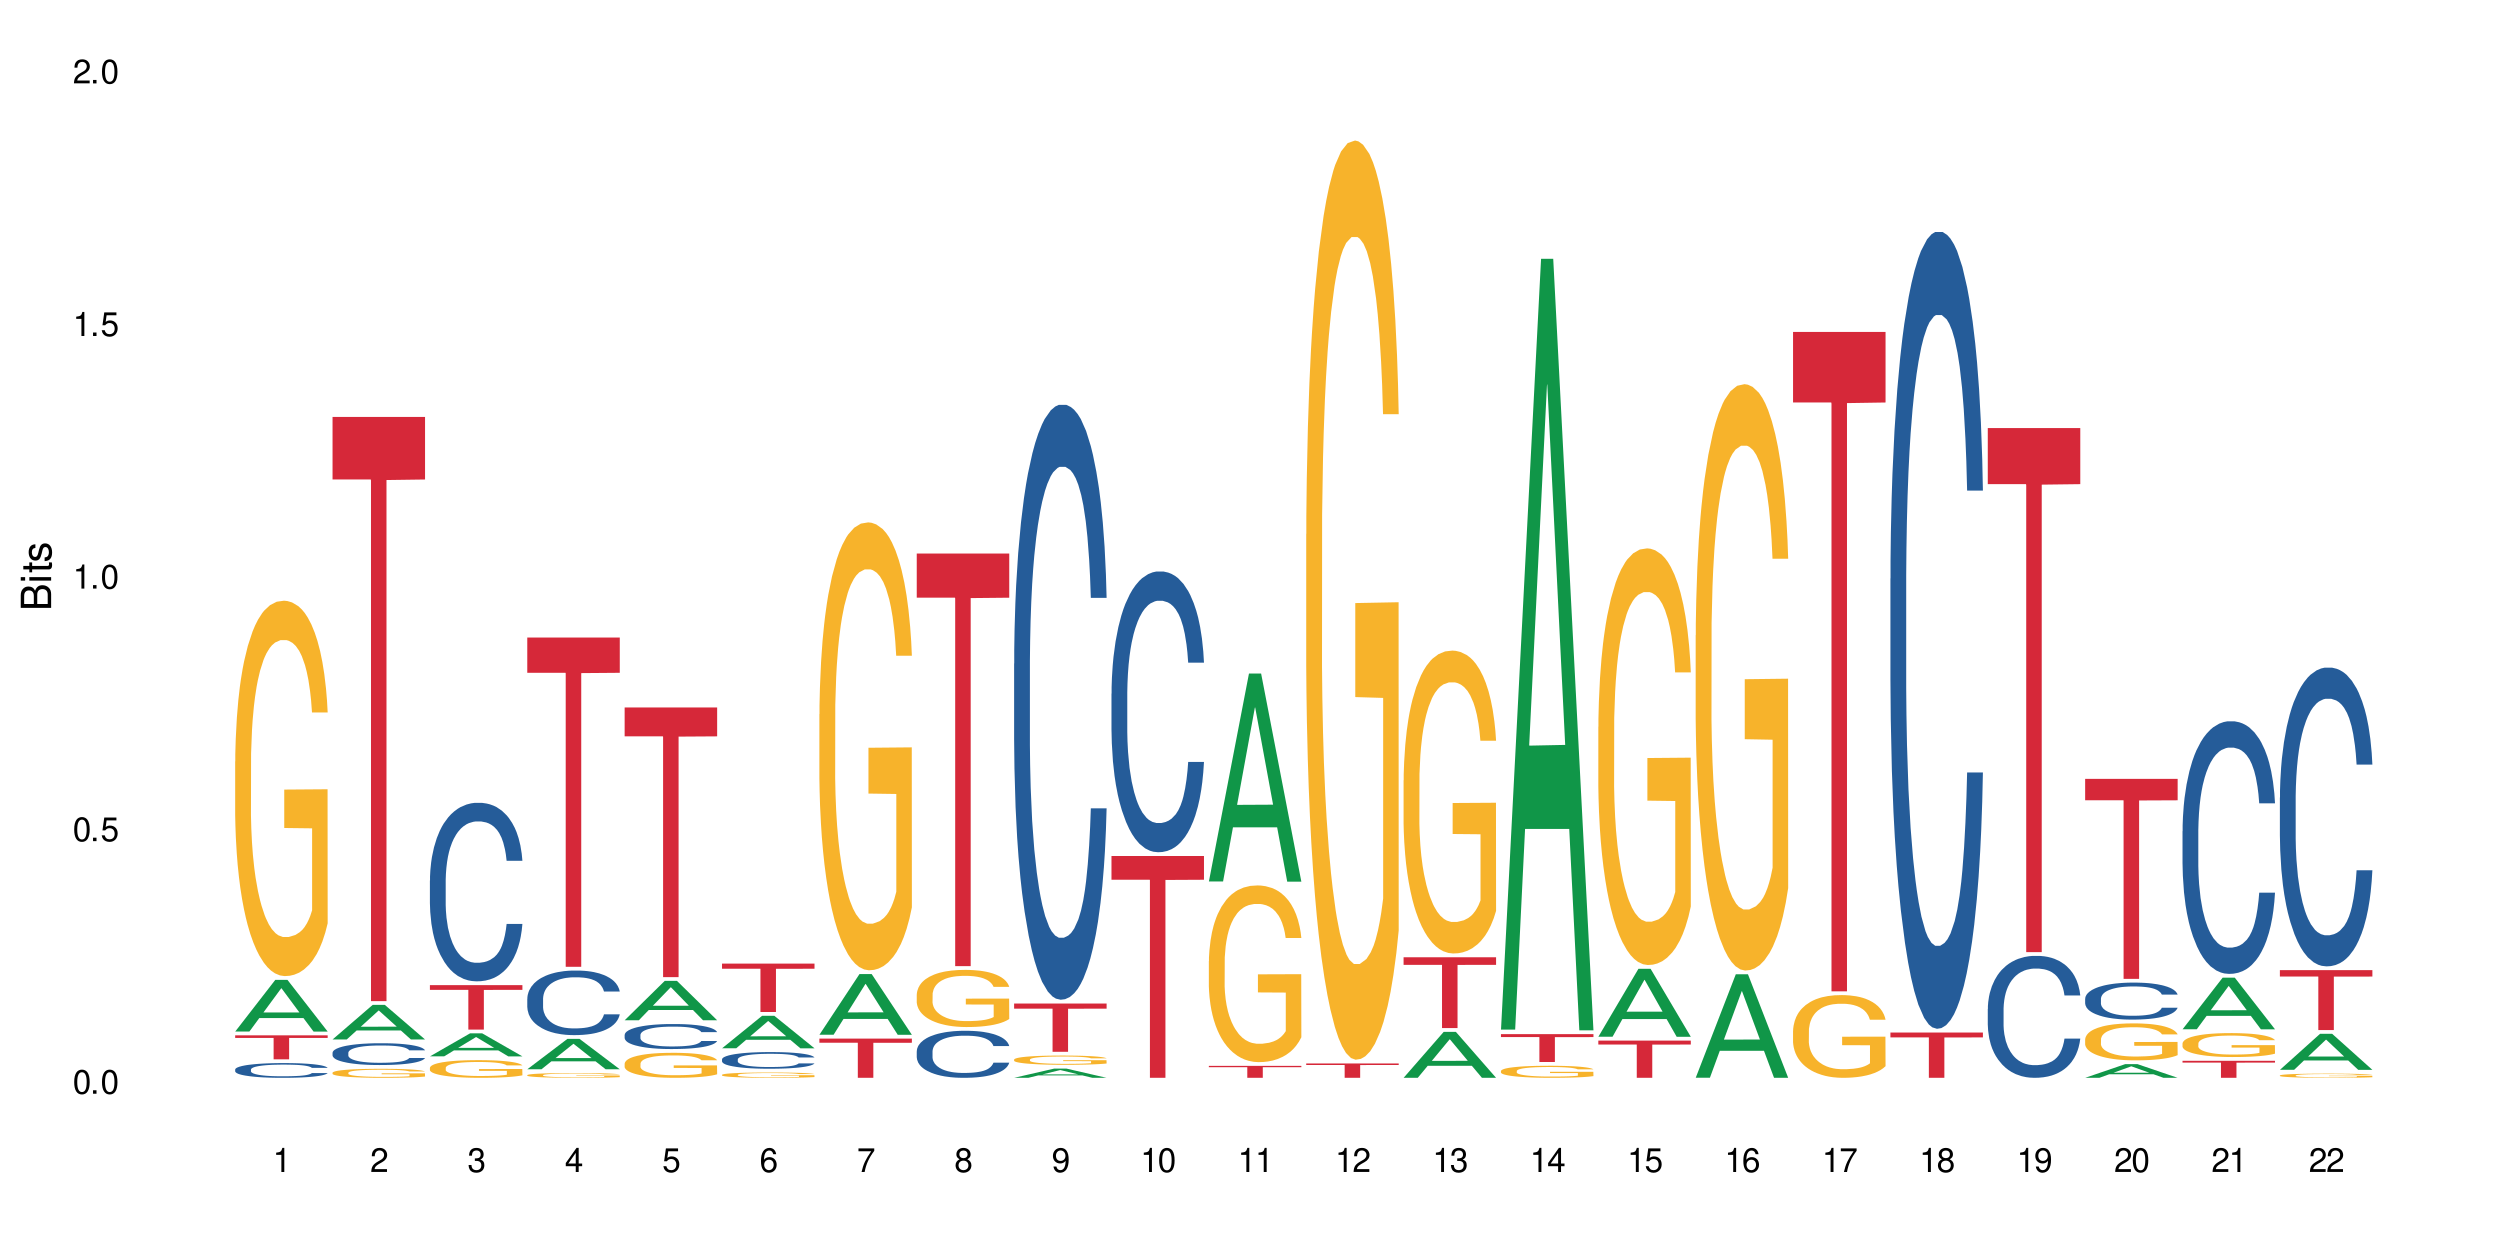 <?xml version="1.0" encoding="UTF-8"?>
<svg xmlns="http://www.w3.org/2000/svg" xmlns:xlink="http://www.w3.org/1999/xlink" width="720" height="360" viewBox="0 0 720 360">
<defs>
<g>
<g id="glyph-0-0">
</g>
<g id="glyph-0-1">
<path d="M 2.641 -6.938 C 2 -6.938 1.422 -6.656 1.078 -6.172 C 0.641 -5.562 0.406 -4.641 0.406 -3.359 C 0.406 -1.016 1.188 0.219 2.641 0.219 C 4.078 0.219 4.859 -1.016 4.859 -3.297 C 4.859 -4.641 4.656 -5.547 4.203 -6.172 C 3.844 -6.656 3.281 -6.938 2.641 -6.938 Z M 2.641 -6.188 C 3.547 -6.188 4 -5.25 4 -3.375 C 4 -1.406 3.562 -0.484 2.625 -0.484 C 1.734 -0.484 1.281 -1.438 1.281 -3.344 C 1.281 -5.25 1.734 -6.188 2.641 -6.188 Z M 2.641 -6.188 "/>
</g>
<g id="glyph-0-2">
<path d="M 1.828 -1 L 0.828 -1 L 0.828 0 L 1.828 0 Z M 1.828 -1 "/>
</g>
<g id="glyph-0-3">
<path d="M 4.562 -6.797 L 1.062 -6.797 L 0.547 -3.094 L 1.328 -3.094 C 1.719 -3.562 2.047 -3.734 2.578 -3.734 C 3.484 -3.734 4.062 -3.109 4.062 -2.094 C 4.062 -1.125 3.484 -0.531 2.578 -0.531 C 1.828 -0.531 1.375 -0.906 1.188 -1.672 L 0.328 -1.672 C 0.453 -1.109 0.547 -0.844 0.75 -0.594 C 1.125 -0.078 1.828 0.219 2.594 0.219 C 3.969 0.219 4.922 -0.781 4.922 -2.219 C 4.922 -3.562 4.031 -4.484 2.719 -4.484 C 2.25 -4.484 1.859 -4.359 1.469 -4.062 L 1.734 -5.969 L 4.562 -5.969 Z M 4.562 -6.797 "/>
</g>
<g id="glyph-0-4">
<path d="M 2.484 -4.938 L 2.484 0 L 3.328 0 L 3.328 -6.938 L 2.766 -6.938 C 2.469 -5.875 2.281 -5.734 0.984 -5.562 L 0.984 -4.938 Z M 2.484 -4.938 "/>
</g>
<g id="glyph-0-5">
<path d="M 4.859 -0.828 L 1.281 -0.828 C 1.359 -1.406 1.672 -1.781 2.5 -2.281 L 3.469 -2.828 C 4.406 -3.344 4.906 -4.062 4.906 -4.906 C 4.906 -5.484 4.672 -6.031 4.266 -6.406 C 3.859 -6.766 3.375 -6.938 2.719 -6.938 C 1.859 -6.938 1.219 -6.625 0.844 -6.031 C 0.609 -5.672 0.5 -5.234 0.484 -4.531 L 1.328 -4.531 C 1.359 -5.016 1.406 -5.281 1.531 -5.516 C 1.75 -5.938 2.188 -6.203 2.703 -6.203 C 3.469 -6.203 4.031 -5.641 4.031 -4.891 C 4.031 -4.344 3.719 -3.859 3.125 -3.516 L 2.234 -3 C 0.812 -2.172 0.406 -1.531 0.328 -0.016 L 4.859 -0.016 Z M 4.859 -0.828 "/>
</g>
<g id="glyph-0-6">
<path d="M 2.125 -3.188 L 2.578 -3.188 C 3.5 -3.188 3.984 -2.766 3.984 -1.922 C 3.984 -1.062 3.469 -0.531 2.594 -0.531 C 1.656 -0.531 1.203 -1 1.156 -2.016 L 0.312 -2.016 C 0.344 -1.453 0.438 -1.094 0.609 -0.781 C 0.953 -0.109 1.625 0.219 2.547 0.219 C 3.953 0.219 4.859 -0.625 4.859 -1.938 C 4.859 -2.828 4.516 -3.297 3.703 -3.594 C 4.344 -3.844 4.656 -4.328 4.656 -5.031 C 4.656 -6.219 3.875 -6.938 2.578 -6.938 C 1.203 -6.938 0.484 -6.172 0.453 -4.703 L 1.297 -4.703 C 1.312 -5.125 1.344 -5.359 1.453 -5.578 C 1.641 -5.969 2.062 -6.203 2.594 -6.203 C 3.344 -6.203 3.797 -5.75 3.797 -5 C 3.797 -4.516 3.609 -4.219 3.25 -4.047 C 3.016 -3.953 2.703 -3.922 2.125 -3.906 Z M 2.125 -3.188 "/>
</g>
<g id="glyph-0-7">
<path d="M 3.141 -1.672 L 3.141 0 L 3.984 0 L 3.984 -1.672 L 4.984 -1.672 L 4.984 -2.438 L 3.984 -2.438 L 3.984 -6.938 L 3.359 -6.938 L 0.266 -2.578 L 0.266 -1.672 Z M 3.141 -2.438 L 1 -2.438 L 3.141 -5.5 Z M 3.141 -2.438 "/>
</g>
<g id="glyph-0-8">
<path d="M 4.781 -5.125 C 4.609 -6.266 3.891 -6.938 2.844 -6.938 C 2.094 -6.938 1.422 -6.578 1.031 -5.953 C 0.594 -5.266 0.406 -4.422 0.406 -3.172 C 0.406 -2 0.578 -1.25 0.984 -0.641 C 1.359 -0.078 1.953 0.219 2.703 0.219 C 3.984 0.219 4.922 -0.75 4.922 -2.094 C 4.922 -3.375 4.062 -4.281 2.844 -4.281 C 2.172 -4.281 1.641 -4.031 1.281 -3.516 C 1.281 -5.234 1.828 -6.188 2.797 -6.188 C 3.391 -6.188 3.797 -5.797 3.938 -5.125 Z M 2.734 -3.531 C 3.547 -3.531 4.062 -2.953 4.062 -2.031 C 4.062 -1.156 3.484 -0.531 2.703 -0.531 C 1.922 -0.531 1.328 -1.188 1.328 -2.078 C 1.328 -2.938 1.906 -3.531 2.734 -3.531 Z M 2.734 -3.531 "/>
</g>
<g id="glyph-0-9">
<path d="M 4.984 -6.797 L 0.438 -6.797 L 0.438 -5.969 L 4.109 -5.969 C 2.5 -3.656 1.828 -2.234 1.328 0 L 2.219 0 C 2.594 -2.172 3.453 -4.047 4.984 -6.094 Z M 4.984 -6.797 "/>
</g>
<g id="glyph-0-10">
<path d="M 3.75 -3.656 C 4.469 -4.094 4.688 -4.438 4.688 -5.078 C 4.688 -6.172 3.844 -6.938 2.641 -6.938 C 1.438 -6.938 0.594 -6.172 0.594 -5.094 C 0.594 -4.438 0.812 -4.094 1.516 -3.656 C 0.734 -3.266 0.359 -2.703 0.359 -1.922 C 0.359 -0.656 1.281 0.219 2.641 0.219 C 3.984 0.219 4.922 -0.656 4.922 -1.922 C 4.922 -2.703 4.531 -3.266 3.75 -3.656 Z M 2.641 -6.188 C 3.359 -6.188 3.812 -5.75 3.812 -5.062 C 3.812 -4.406 3.344 -3.984 2.641 -3.984 C 1.922 -3.984 1.453 -4.406 1.453 -5.078 C 1.453 -5.75 1.922 -6.188 2.641 -6.188 Z M 2.641 -3.266 C 3.484 -3.266 4.062 -2.719 4.062 -1.906 C 4.062 -1.078 3.484 -0.531 2.625 -0.531 C 1.797 -0.531 1.219 -1.094 1.219 -1.906 C 1.219 -2.719 1.781 -3.266 2.641 -3.266 Z M 2.641 -3.266 "/>
</g>
<g id="glyph-0-11">
<path d="M 0.516 -1.578 C 0.672 -0.453 1.406 0.219 2.438 0.219 C 3.188 0.219 3.859 -0.141 4.266 -0.766 C 4.688 -1.453 4.891 -2.297 4.891 -3.547 C 4.891 -4.719 4.703 -5.453 4.312 -6.078 C 3.938 -6.641 3.344 -6.938 2.594 -6.938 C 1.297 -6.938 0.359 -5.969 0.359 -4.625 C 0.359 -3.344 1.234 -2.453 2.453 -2.453 C 3.094 -2.453 3.578 -2.672 4.016 -3.203 C 4 -1.484 3.469 -0.531 2.5 -0.531 C 1.906 -0.531 1.484 -0.906 1.359 -1.578 Z M 2.578 -6.203 C 3.375 -6.203 3.969 -5.531 3.969 -4.641 C 3.969 -3.797 3.391 -3.188 2.547 -3.188 C 1.734 -3.188 1.234 -3.766 1.234 -4.688 C 1.234 -5.562 1.797 -6.203 2.578 -6.203 Z M 2.578 -6.203 "/>
</g>
<g id="glyph-1-0">
</g>
<g id="glyph-1-1">
<path d="M 0 -0.953 L 0 -4.891 C 0 -5.719 -0.234 -6.344 -0.734 -6.797 C -1.188 -7.234 -1.812 -7.469 -2.5 -7.469 C -3.547 -7.469 -4.188 -7 -4.625 -5.875 C -4.984 -6.688 -5.625 -7.094 -6.531 -7.094 C -7.172 -7.094 -7.734 -6.859 -8.141 -6.391 C -8.562 -5.922 -8.75 -5.344 -8.75 -4.5 L -8.75 -0.953 Z M -4.984 -2.062 L -7.766 -2.062 L -7.766 -4.219 C -7.766 -4.844 -7.688 -5.203 -7.453 -5.5 C -7.219 -5.812 -6.859 -5.969 -6.375 -5.969 C -5.891 -5.969 -5.531 -5.812 -5.297 -5.5 C -5.062 -5.203 -4.984 -4.844 -4.984 -4.219 Z M -0.984 -2.062 L -4 -2.062 L -4 -4.781 C -4 -5.766 -3.438 -6.359 -2.484 -6.359 C -1.547 -6.359 -0.984 -5.766 -0.984 -4.781 Z M -0.984 -2.062 "/>
</g>
<g id="glyph-1-2">
<path d="M -6.281 -1.797 L -6.281 -0.797 L 0 -0.797 L 0 -1.797 Z M -8.75 -1.797 L -8.75 -0.797 L -7.484 -0.797 L -7.484 -1.797 Z M -8.75 -1.797 "/>
</g>
<g id="glyph-1-3">
<path d="M -6.281 -3.047 L -6.281 -2.016 L -8.016 -2.016 L -8.016 -1.016 L -6.281 -1.016 L -6.281 -0.172 L -5.469 -0.172 L -5.469 -1.016 L -0.719 -1.016 C -0.078 -1.016 0.281 -1.453 0.281 -2.234 C 0.281 -2.5 0.25 -2.719 0.188 -3.047 L -0.641 -3.047 C -0.609 -2.906 -0.594 -2.766 -0.594 -2.562 C -0.594 -2.141 -0.719 -2.016 -1.156 -2.016 L -5.469 -2.016 L -5.469 -3.047 Z M -6.281 -3.047 "/>
</g>
<g id="glyph-1-4">
<path d="M -4.531 -5.25 C -5.766 -5.25 -6.469 -4.422 -6.469 -2.969 C -6.469 -1.516 -5.719 -0.562 -4.547 -0.562 C -3.562 -0.562 -3.094 -1.062 -2.734 -2.562 L -2.516 -3.484 C -2.344 -4.188 -2.094 -4.469 -1.641 -4.469 C -1.047 -4.469 -0.641 -3.875 -0.641 -3 C -0.641 -2.453 -0.797 -2 -1.062 -1.75 C -1.25 -1.594 -1.422 -1.531 -1.875 -1.469 L -1.875 -0.406 C -0.422 -0.453 0.281 -1.266 0.281 -2.922 C 0.281 -4.5 -0.5 -5.516 -1.719 -5.516 C -2.656 -5.516 -3.172 -4.984 -3.469 -3.734 L -3.703 -2.766 C -3.891 -1.953 -4.156 -1.609 -4.594 -1.609 C -5.188 -1.609 -5.547 -2.125 -5.547 -2.938 C -5.547 -3.75 -5.203 -4.172 -4.531 -4.203 Z M -4.531 -5.25 "/>
</g>
</g>
</defs>
<rect x="-72" y="-36" width="864" height="432" fill="rgb(100%, 100%, 100%)" fill-opacity="1"/>
<path fill-rule="nonzero" fill="rgb(6.275%, 58.824%, 28.235%)" fill-opacity="1" d="M 67.73 297.082 L 67.758 297.066 L 79.285 282.199 L 82.785 282.199 L 94.371 297.094 L 90.301 297.094 L 87.398 293.207 L 74.676 293.207 L 71.828 297.082 L 67.73 297.082 L 75.898 291.598 L 86.23 291.586 L 81.078 284.633 L 81.023 284.617 L 80.965 284.66 L 75.871 291.586 L 75.898 291.598 Z M 67.73 297.082 "/>
<path fill-rule="nonzero" fill="rgb(14.51%, 36.078%, 60%)" fill-opacity="1" d="M 67.73 308.016 L 67.762 308.012 L 67.762 307.918 L 67.859 307.77 L 68.09 307.586 L 68.316 307.457 L 68.902 307.227 L 69.711 307.008 L 70.559 306.836 L 71.176 306.734 L 71.727 306.66 L 72.992 306.516 L 73.805 306.441 L 74.684 306.375 L 75.754 306.309 L 76.535 306.27 L 78.289 306.207 L 79.59 306.18 L 80.598 306.168 L 82.773 306.168 L 84.07 306.184 L 85.016 306.203 L 86.055 306.234 L 86.93 306.27 L 88.457 306.355 L 89.824 306.465 L 90.441 306.527 L 91.414 306.648 L 92.16 306.762 L 92.68 306.863 L 93.266 307.008 L 93.785 307.184 L 94.176 307.379 L 94.371 307.547 L 89.824 307.547 L 89.594 307.391 L 89.336 307.27 L 88.848 307.113 L 88.359 307 L 87.68 306.887 L 87.062 306.812 L 86.215 306.738 L 85.469 306.691 L 84.688 306.66 L 83.941 306.637 L 82.512 306.613 L 80.855 306.613 L 80.238 306.621 L 78.973 306.652 L 78.289 306.676 L 77.316 306.73 L 76.633 306.781 L 75.82 306.859 L 75.27 306.926 L 74.586 307.027 L 74.098 307.117 L 73.547 307.242 L 73.223 307.34 L 72.93 307.449 L 72.668 307.578 L 72.473 307.715 L 72.344 307.855 L 72.277 307.996 L 72.277 308.598 L 72.344 308.738 L 72.508 308.898 L 72.93 309.137 L 73.547 309.344 L 74.262 309.504 L 74.941 309.621 L 75.332 309.676 L 75.852 309.738 L 76.664 309.816 L 77.836 309.891 L 78.516 309.922 L 79.555 309.953 L 80.629 309.969 L 82.059 309.969 L 83.324 309.953 L 84.168 309.934 L 85.047 309.902 L 86.25 309.84 L 86.996 309.777 L 87.645 309.703 L 88.133 309.629 L 88.457 309.566 L 88.945 309.445 L 89.336 309.316 L 89.629 309.18 L 89.824 309.047 L 94.371 309.047 L 94.176 309.203 L 93.883 309.352 L 93.59 309.465 L 93.137 309.602 L 92.617 309.723 L 91.867 309.859 L 91.25 309.945 L 90.441 310.043 L 89.691 310.117 L 88.879 310.184 L 87.68 310.262 L 86.898 310.301 L 86.055 310.336 L 85.047 310.367 L 83.781 310.395 L 82.414 310.41 L 81.148 310.414 L 79.785 310.406 L 78.777 310.391 L 77.445 310.355 L 75.789 310.285 L 74.586 310.211 L 73.645 310.137 L 72.832 310.059 L 71.922 309.953 L 70.754 309.785 L 70.039 309.652 L 69.551 309.543 L 68.996 309.391 L 68.609 309.258 L 68.152 309.039 L 67.828 308.766 L 67.73 308.551 Z M 67.73 308.016 "/>
<path fill-rule="nonzero" fill="rgb(96.863%, 70.196%, 16.863%)" fill-opacity="1" d="M 67.73 219.309 L 67.762 219.211 L 67.762 217.234 L 67.895 212.793 L 68.219 206.672 L 68.641 201.633 L 69.094 197.684 L 69.387 195.613 L 69.875 192.648 L 70.297 190.477 L 71.371 186.035 L 72.734 181.887 L 73.48 180.109 L 74.324 178.434 L 75.527 176.555 L 76.082 175.863 L 77.77 174.285 L 79.688 173.297 L 81.797 173 L 82.773 173.102 L 84.105 173.496 L 85.926 174.582 L 86.965 175.57 L 87.777 176.555 L 88.621 177.84 L 89.66 179.812 L 90.633 182.184 L 91.414 184.555 L 92.195 187.516 L 92.844 190.676 L 93.395 194.129 L 93.883 198.277 L 94.176 201.734 L 94.371 205.188 L 89.855 205.188 L 89.594 201.734 L 89.301 199.066 L 88.816 195.809 L 88.328 193.441 L 87.84 191.562 L 86.93 188.996 L 86.152 187.418 L 85.176 186.035 L 84.234 185.145 L 83.164 184.555 L 82.512 184.355 L 80.789 184.355 L 79.23 185.047 L 78.32 185.836 L 77.672 186.629 L 76.762 188.109 L 76.211 189.293 L 75.887 190.082 L 74.91 193.145 L 74.262 195.906 L 73.902 197.785 L 73.449 200.746 L 73.125 203.41 L 72.766 207.359 L 72.57 210.324 L 72.312 217.035 L 72.277 234.809 L 72.375 238.562 L 72.57 242.609 L 72.832 246.164 L 73.223 249.914 L 73.609 252.777 L 74.293 256.629 L 74.879 259.195 L 75.332 260.875 L 76.211 263.539 L 76.566 264.43 L 77.414 266.207 L 78.289 267.59 L 79.363 268.773 L 80.172 269.367 L 81.473 269.859 L 83.129 269.859 L 85.078 269.266 L 86.312 268.477 L 87.16 267.688 L 87.711 266.996 L 88.395 265.91 L 88.879 264.922 L 89.336 263.836 L 89.887 262.16 L 89.887 238.562 L 81.863 238.461 L 81.863 227.402 L 94.34 227.305 L 94.371 265.91 L 93.688 268.574 L 92.844 271.145 L 92.031 273.117 L 91.188 274.797 L 89.984 276.672 L 89.012 277.855 L 87.516 279.238 L 86.152 280.129 L 84.723 280.719 L 83.453 281.016 L 81.961 281.117 L 80.629 280.918 L 79.199 280.324 L 78.062 279.535 L 77.023 278.547 L 75.984 277.266 L 74.684 275.191 L 73.84 273.512 L 72.961 271.438 L 72.086 268.973 L 71.305 266.305 L 70.785 264.23 L 70.266 261.863 L 69.711 258.898 L 69.191 255.543 L 68.805 252.484 L 68.445 249.027 L 68.188 245.77 L 67.926 241.324 L 67.797 237.77 L 67.73 234.711 Z M 67.73 219.309 "/>
<path fill-rule="nonzero" fill="rgb(83.922%, 15.686%, 22.353%)" fill-opacity="1" d="M 67.73 298.18 L 94.371 298.18 L 94.371 298.918 L 83.27 298.926 L 83.27 305.086 L 78.801 305.086 L 78.801 298.934 L 78.738 298.918 L 67.73 298.918 Z M 67.73 298.18 "/>
<path fill-rule="nonzero" fill="rgb(6.275%, 58.824%, 28.235%)" fill-opacity="1" d="M 95.773 299.359 L 95.801 299.352 L 107.328 289.41 L 110.828 289.41 L 122.414 299.371 L 118.344 299.371 L 115.438 296.77 L 102.719 296.77 L 99.871 299.359 L 95.773 299.359 L 103.941 295.695 L 114.273 295.684 L 109.121 291.039 L 109.062 291.027 L 109.008 291.055 L 103.914 295.684 L 103.941 295.695 Z M 95.773 299.359 "/>
<path fill-rule="nonzero" fill="rgb(14.51%, 36.078%, 60%)" fill-opacity="1" d="M 95.773 303.184 L 95.805 303.18 L 95.805 303.043 L 95.902 302.824 L 96.129 302.547 L 96.359 302.359 L 96.941 302.02 L 97.754 301.691 L 98.598 301.441 L 99.215 301.293 L 99.77 301.176 L 101.035 300.965 L 101.848 300.855 L 102.727 300.758 L 103.797 300.66 L 104.578 300.602 L 106.332 300.512 L 107.629 300.469 L 108.637 300.453 L 110.812 300.453 L 112.113 300.477 L 113.055 300.504 L 114.094 300.551 L 114.973 300.602 L 116.5 300.73 L 117.863 300.891 L 118.48 300.98 L 119.457 301.16 L 120.203 301.332 L 120.723 301.48 L 121.309 301.691 L 121.828 301.949 L 122.219 302.242 L 122.414 302.492 L 117.863 302.492 L 117.637 302.262 L 117.375 302.082 L 116.891 301.848 L 116.402 301.68 L 115.719 301.516 L 115.102 301.406 L 114.258 301.297 L 113.512 301.227 L 112.73 301.176 L 111.984 301.141 L 110.555 301.109 L 108.898 301.109 L 108.281 301.117 L 107.012 301.164 L 106.332 301.203 L 105.355 301.285 L 104.676 301.359 L 103.863 301.477 L 103.309 301.57 L 102.629 301.723 L 102.141 301.852 L 101.59 302.043 L 101.262 302.188 L 100.969 302.348 L 100.711 302.535 L 100.516 302.738 L 100.387 302.949 L 100.32 303.156 L 100.32 304.047 L 100.387 304.254 L 100.547 304.492 L 100.969 304.844 L 101.59 305.148 L 102.301 305.387 L 102.984 305.559 L 103.375 305.641 L 103.895 305.734 L 104.707 305.848 L 105.875 305.961 L 106.559 306.008 L 107.598 306.055 L 108.672 306.078 L 110.098 306.078 L 111.367 306.055 L 112.211 306.023 L 113.09 305.98 L 114.289 305.883 L 115.039 305.789 L 115.688 305.68 L 116.176 305.57 L 116.5 305.48 L 116.988 305.301 L 117.375 305.105 L 117.668 304.906 L 117.863 304.711 L 122.414 304.711 L 122.219 304.941 L 121.926 305.164 L 121.633 305.332 L 121.18 305.531 L 120.656 305.711 L 119.91 305.91 L 119.293 306.043 L 118.48 306.188 L 117.734 306.297 L 116.922 306.395 L 115.719 306.508 L 114.941 306.566 L 114.094 306.617 L 113.09 306.664 L 111.82 306.703 L 110.457 306.727 L 109.191 306.73 L 107.824 306.719 L 106.82 306.695 L 105.488 306.645 L 103.828 306.543 L 102.629 306.434 L 101.684 306.324 L 100.875 306.211 L 99.965 306.055 L 98.793 305.801 L 98.078 305.605 L 97.594 305.445 L 97.039 305.223 L 96.648 305.02 L 96.195 304.699 L 95.871 304.293 L 95.773 303.977 Z M 95.773 303.184 "/>
<path fill-rule="nonzero" fill="rgb(96.863%, 70.196%, 16.863%)" fill-opacity="1" d="M 95.773 308.926 L 95.805 308.926 L 95.805 308.879 L 95.934 308.77 L 96.262 308.625 L 96.684 308.504 L 97.137 308.406 L 97.43 308.359 L 97.918 308.289 L 98.34 308.234 L 99.41 308.129 L 100.777 308.027 L 101.523 307.984 L 102.367 307.945 L 103.57 307.902 L 104.121 307.883 L 105.812 307.848 L 107.727 307.824 L 109.84 307.816 L 110.812 307.816 L 112.145 307.828 L 113.965 307.852 L 115.004 307.879 L 115.816 307.902 L 116.66 307.93 L 117.703 307.98 L 118.676 308.035 L 119.457 308.094 L 120.234 308.164 L 120.887 308.238 L 121.438 308.324 L 121.926 308.422 L 122.219 308.504 L 122.414 308.59 L 117.898 308.59 L 117.637 308.504 L 117.344 308.441 L 116.855 308.363 L 116.371 308.305 L 115.883 308.262 L 114.973 308.199 L 114.191 308.16 L 113.219 308.129 L 112.277 308.105 L 111.203 308.094 L 110.555 308.09 L 108.832 308.09 L 107.273 308.105 L 106.363 308.125 L 105.715 308.145 L 104.805 308.18 L 104.25 308.207 L 103.926 308.227 L 102.953 308.301 L 102.301 308.367 L 101.945 308.41 L 101.492 308.48 L 101.164 308.547 L 100.809 308.641 L 100.613 308.711 L 100.352 308.871 L 100.32 309.301 L 100.418 309.391 L 100.613 309.488 L 100.875 309.574 L 101.262 309.664 L 101.652 309.73 L 102.336 309.824 L 102.918 309.887 L 103.375 309.926 L 104.25 309.988 L 104.609 310.012 L 105.453 310.055 L 106.332 310.086 L 107.402 310.117 L 108.215 310.129 L 109.516 310.141 L 111.172 310.141 L 113.121 310.129 L 114.355 310.109 L 115.199 310.09 L 115.754 310.074 L 116.434 310.047 L 116.922 310.023 L 117.375 309.996 L 117.93 309.957 L 117.93 309.391 L 109.906 309.387 L 109.906 309.121 L 122.379 309.121 L 122.414 310.047 L 121.73 310.109 L 120.887 310.172 L 120.074 310.219 L 119.23 310.262 L 118.027 310.305 L 117.051 310.332 L 115.559 310.367 L 114.191 310.387 L 112.762 310.402 L 111.496 310.41 L 110.004 310.414 L 108.672 310.406 L 107.242 310.395 L 106.105 310.375 L 105.062 310.352 L 104.023 310.32 L 102.727 310.27 L 101.879 310.23 L 101.004 310.18 L 100.125 310.121 L 99.348 310.055 L 98.828 310.008 L 98.309 309.949 L 97.754 309.879 L 97.234 309.797 L 96.844 309.723 L 96.488 309.641 L 96.227 309.562 L 95.969 309.457 L 95.836 309.371 L 95.773 309.297 Z M 95.773 308.926 "/>
<path fill-rule="nonzero" fill="rgb(83.922%, 15.686%, 22.353%)" fill-opacity="1" d="M 95.773 120.082 L 122.414 120.082 L 122.414 138.094 L 111.309 138.25 L 111.309 288.324 L 106.844 288.324 L 106.844 138.406 L 106.777 138.094 L 95.773 138.094 Z M 95.773 120.082 "/>
<path fill-rule="nonzero" fill="rgb(6.275%, 58.824%, 28.235%)" fill-opacity="1" d="M 123.812 304.23 L 123.844 304.227 L 135.371 297.605 L 138.871 297.605 L 150.453 304.238 L 146.383 304.238 L 143.48 302.508 L 130.758 302.508 L 127.914 304.23 L 123.812 304.23 L 131.984 301.789 L 142.312 301.785 L 137.164 298.688 L 137.105 298.68 L 137.047 298.699 L 131.953 301.785 L 131.984 301.789 Z M 123.812 304.23 "/>
<path fill-rule="nonzero" fill="rgb(14.51%, 36.078%, 60%)" fill-opacity="1" d="M 123.812 253.594 L 123.848 253.543 L 123.848 252.418 L 123.945 250.633 L 124.172 248.375 L 124.398 246.828 L 124.984 244.055 L 125.797 241.375 L 126.641 239.309 L 127.258 238.086 L 127.809 237.148 L 129.078 235.41 L 129.891 234.516 L 130.766 233.719 L 131.84 232.918 L 132.617 232.449 L 134.371 231.699 L 135.672 231.367 L 136.68 231.227 L 138.855 231.227 L 140.156 231.418 L 141.098 231.652 L 142.137 232.027 L 143.016 232.449 L 144.543 233.484 L 145.906 234.801 L 146.523 235.551 L 147.496 237.008 L 148.246 238.418 L 148.766 239.637 L 149.348 241.375 L 149.871 243.492 L 150.258 245.887 L 150.453 247.906 L 145.906 247.906 L 145.68 246.027 L 145.418 244.57 L 144.93 242.645 L 144.445 241.281 L 143.762 239.922 L 143.145 239.027 L 142.301 238.133 L 141.551 237.57 L 140.773 237.148 L 140.027 236.867 L 138.598 236.586 L 136.938 236.586 L 136.32 236.68 L 135.055 237.055 L 134.371 237.383 L 133.398 238.039 L 132.715 238.652 L 131.902 239.59 L 131.352 240.391 L 130.668 241.609 L 130.184 242.691 L 129.629 244.242 L 129.305 245.418 L 129.012 246.73 L 128.754 248.281 L 128.559 249.926 L 128.426 251.664 L 128.363 253.355 L 128.363 260.641 L 128.426 262.332 L 128.59 264.305 L 129.012 267.168 L 129.629 269.66 L 130.344 271.633 L 131.027 273.043 L 131.418 273.699 L 131.938 274.453 L 132.75 275.391 L 133.918 276.332 L 134.602 276.707 L 135.641 277.082 L 136.711 277.27 L 138.141 277.27 L 139.41 277.082 L 140.254 276.848 L 141.129 276.473 L 142.332 275.672 L 143.078 274.922 L 143.73 274.027 L 144.215 273.137 L 144.543 272.387 L 145.027 270.93 L 145.418 269.332 L 145.711 267.688 L 145.906 266.09 L 150.453 266.09 L 150.258 267.969 L 149.965 269.801 L 149.676 271.164 L 149.219 272.809 L 148.699 274.266 L 147.953 275.91 L 147.336 276.988 L 146.523 278.164 L 145.777 279.055 L 144.965 279.855 L 143.762 280.793 L 142.98 281.266 L 142.137 281.688 L 141.129 282.062 L 139.863 282.391 L 138.5 282.582 L 137.23 282.629 L 135.867 282.531 L 134.859 282.344 L 133.527 281.922 L 131.871 281.078 L 130.668 280.184 L 129.727 279.293 L 128.914 278.352 L 128.004 277.082 L 126.836 275.016 L 126.121 273.418 L 125.633 272.102 L 125.082 270.27 L 124.691 268.625 L 124.238 265.996 L 123.91 262.66 L 123.812 260.074 Z M 123.812 253.594 "/>
<path fill-rule="nonzero" fill="rgb(96.863%, 70.196%, 16.863%)" fill-opacity="1" d="M 123.812 307.504 L 123.848 307.496 L 123.848 307.406 L 123.977 307.195 L 124.301 306.906 L 124.723 306.672 L 125.18 306.484 L 125.473 306.387 L 125.957 306.246 L 126.383 306.145 L 127.453 305.934 L 128.816 305.738 L 129.566 305.656 L 130.41 305.578 L 131.613 305.488 L 132.164 305.457 L 133.852 305.383 L 135.77 305.336 L 137.883 305.32 L 138.855 305.328 L 140.188 305.344 L 142.008 305.395 L 143.047 305.441 L 143.859 305.488 L 144.703 305.551 L 145.742 305.645 L 146.719 305.754 L 147.496 305.867 L 148.277 306.004 L 148.926 306.152 L 149.48 306.316 L 149.965 306.512 L 150.258 306.676 L 150.453 306.836 L 145.938 306.836 L 145.68 306.676 L 145.387 306.551 L 144.898 306.395 L 144.41 306.285 L 143.926 306.195 L 143.016 306.074 L 142.234 306 L 141.262 305.934 L 140.316 305.895 L 139.246 305.867 L 138.598 305.855 L 136.875 305.855 L 135.316 305.891 L 134.406 305.926 L 133.754 305.965 L 132.848 306.031 L 132.293 306.09 L 131.969 306.125 L 130.992 306.27 L 130.344 306.398 L 129.988 306.488 L 129.531 306.629 L 129.207 306.754 L 128.852 306.941 L 128.656 307.078 L 128.395 307.395 L 128.363 308.23 L 128.461 308.41 L 128.656 308.598 L 128.914 308.766 L 129.305 308.941 L 129.695 309.078 L 130.375 309.258 L 130.961 309.379 L 131.418 309.461 L 132.293 309.586 L 132.652 309.625 L 133.496 309.711 L 134.371 309.773 L 135.445 309.832 L 136.258 309.859 L 137.555 309.883 L 139.215 309.883 L 141.164 309.855 L 142.398 309.816 L 143.242 309.781 L 143.793 309.746 L 144.477 309.695 L 144.965 309.648 L 145.418 309.598 L 145.973 309.52 L 145.973 308.41 L 137.945 308.402 L 137.945 307.883 L 150.422 307.879 L 150.453 309.695 L 149.773 309.82 L 148.926 309.941 L 148.113 310.035 L 147.27 310.113 L 146.066 310.203 L 145.094 310.258 L 143.598 310.324 L 142.234 310.367 L 140.805 310.395 L 139.539 310.406 L 138.043 310.414 L 136.711 310.402 L 135.281 310.375 L 134.145 310.336 L 133.105 310.293 L 132.066 310.23 L 130.766 310.133 L 129.922 310.055 L 129.043 309.957 L 128.168 309.84 L 127.387 309.715 L 126.867 309.617 L 126.348 309.504 L 125.797 309.367 L 125.277 309.207 L 124.887 309.062 L 124.527 308.902 L 124.27 308.746 L 124.008 308.539 L 123.879 308.371 L 123.812 308.227 Z M 123.812 307.504 "/>
<path fill-rule="nonzero" fill="rgb(83.922%, 15.686%, 22.353%)" fill-opacity="1" d="M 123.812 283.711 L 150.453 283.711 L 150.453 285.082 L 139.352 285.094 L 139.352 296.52 L 134.883 296.52 L 134.883 285.105 L 134.82 285.082 L 123.812 285.082 Z M 123.812 283.711 "/>
<path fill-rule="nonzero" fill="rgb(6.275%, 58.824%, 28.235%)" fill-opacity="1" d="M 151.855 307.945 L 151.883 307.938 L 163.41 299.199 L 166.91 299.199 L 178.496 307.953 L 174.426 307.953 L 171.523 305.668 L 158.801 305.668 L 155.953 307.945 L 151.855 307.945 L 160.023 304.723 L 170.355 304.715 L 165.203 300.629 L 165.148 300.621 L 165.09 300.648 L 159.996 304.715 L 160.023 304.723 Z M 151.855 307.945 "/>
<path fill-rule="nonzero" fill="rgb(14.51%, 36.078%, 60%)" fill-opacity="1" d="M 151.855 287.613 L 151.887 287.598 L 151.887 287.191 L 151.984 286.543 L 152.215 285.727 L 152.441 285.168 L 153.027 284.164 L 153.836 283.195 L 154.684 282.449 L 155.301 282.008 L 155.852 281.668 L 157.117 281.039 L 157.93 280.715 L 158.809 280.426 L 159.879 280.137 L 160.66 279.969 L 162.414 279.695 L 163.715 279.578 L 164.723 279.527 L 166.898 279.527 L 168.195 279.594 L 169.141 279.68 L 170.18 279.816 L 171.055 279.969 L 172.582 280.34 L 173.949 280.816 L 174.566 281.09 L 175.539 281.617 L 176.285 282.125 L 176.805 282.566 L 177.391 283.195 L 177.91 283.961 L 178.301 284.828 L 178.496 285.559 L 173.949 285.559 L 173.719 284.879 L 173.461 284.352 L 172.973 283.656 L 172.484 283.164 L 171.805 282.668 L 171.188 282.348 L 170.34 282.023 L 169.594 281.82 L 168.816 281.668 L 168.066 281.566 L 166.637 281.465 L 164.98 281.465 L 164.363 281.496 L 163.098 281.633 L 162.414 281.754 L 161.441 281.988 L 160.758 282.211 L 159.945 282.551 L 159.395 282.84 L 158.711 283.281 L 158.223 283.672 L 157.672 284.234 L 157.348 284.656 L 157.055 285.133 L 156.793 285.695 L 156.598 286.289 L 156.469 286.918 L 156.406 287.531 L 156.406 290.164 L 156.469 290.773 L 156.633 291.488 L 157.055 292.527 L 157.672 293.426 L 158.387 294.141 L 159.066 294.648 L 159.457 294.887 L 159.977 295.16 L 160.789 295.5 L 161.961 295.84 L 162.641 295.977 L 163.68 296.109 L 164.754 296.18 L 166.184 296.18 L 167.449 296.109 L 168.293 296.027 L 169.172 295.891 L 170.375 295.602 L 171.121 295.328 L 171.77 295.008 L 172.258 294.684 L 172.582 294.41 L 173.07 293.887 L 173.461 293.309 L 173.754 292.711 L 173.949 292.133 L 178.496 292.133 L 178.301 292.812 L 178.008 293.477 L 177.715 293.969 L 177.262 294.566 L 176.742 295.09 L 175.996 295.688 L 175.375 296.078 L 174.566 296.5 L 173.816 296.824 L 173.004 297.113 L 171.805 297.453 L 171.023 297.625 L 170.18 297.777 L 169.172 297.91 L 167.906 298.031 L 166.539 298.098 L 165.273 298.117 L 163.91 298.082 L 162.902 298.016 L 161.57 297.859 L 159.914 297.555 L 158.711 297.23 L 157.77 296.91 L 156.957 296.57 L 156.047 296.109 L 154.879 295.363 L 154.164 294.785 L 153.676 294.309 L 153.125 293.648 L 152.734 293.051 L 152.277 292.102 L 151.953 290.895 L 151.855 289.961 Z M 151.855 287.613 "/>
<path fill-rule="nonzero" fill="rgb(96.863%, 70.196%, 16.863%)" fill-opacity="1" d="M 151.855 309.625 L 151.887 309.625 L 151.887 309.602 L 152.02 309.543 L 152.344 309.465 L 152.766 309.402 L 153.219 309.352 L 153.512 309.324 L 154 309.285 L 154.422 309.258 L 155.496 309.203 L 156.859 309.148 L 157.605 309.129 L 158.449 309.105 L 159.652 309.082 L 160.207 309.074 L 161.895 309.055 L 163.812 309.039 L 165.922 309.035 L 166.898 309.039 L 168.23 309.043 L 170.051 309.059 L 171.09 309.07 L 171.902 309.082 L 172.746 309.098 L 173.785 309.125 L 174.758 309.152 L 175.539 309.184 L 176.32 309.223 L 176.969 309.262 L 177.52 309.305 L 178.008 309.359 L 178.301 309.402 L 178.496 309.445 L 173.98 309.445 L 173.719 309.402 L 173.426 309.367 L 172.941 309.328 L 172.453 309.297 L 171.965 309.273 L 171.055 309.242 L 170.277 309.219 L 169.301 309.203 L 168.359 309.191 L 167.289 309.184 L 166.637 309.18 L 164.918 309.18 L 163.355 309.191 L 162.445 309.199 L 161.797 309.211 L 160.887 309.23 L 160.336 309.246 L 160.012 309.254 L 159.035 309.293 L 158.387 309.328 L 158.027 309.352 L 157.574 309.391 L 157.25 309.426 L 156.891 309.473 L 156.695 309.512 L 156.438 309.598 L 156.406 309.824 L 156.5 309.871 L 156.695 309.922 L 156.957 309.969 L 157.348 310.016 L 157.734 310.051 L 158.418 310.102 L 159.004 310.133 L 159.457 310.156 L 160.336 310.188 L 160.691 310.199 L 161.539 310.223 L 162.414 310.238 L 163.488 310.254 L 164.297 310.262 L 165.598 310.27 L 167.254 310.27 L 169.203 310.262 L 170.438 310.25 L 171.285 310.242 L 171.836 310.234 L 172.52 310.219 L 173.004 310.207 L 173.461 310.191 L 174.012 310.172 L 174.012 309.871 L 165.988 309.871 L 165.988 309.73 L 178.465 309.727 L 178.496 310.219 L 177.812 310.254 L 176.969 310.285 L 176.156 310.309 L 175.312 310.332 L 174.109 310.355 L 173.137 310.371 L 171.641 310.387 L 170.277 310.398 L 168.848 310.406 L 167.578 310.41 L 166.086 310.414 L 164.754 310.41 L 163.324 310.402 L 162.188 310.391 L 161.148 310.379 L 160.109 310.363 L 158.809 310.336 L 157.965 310.316 L 157.086 310.289 L 156.211 310.258 L 155.43 310.223 L 154.91 310.199 L 154.391 310.168 L 153.836 310.129 L 153.316 310.086 L 152.93 310.047 L 152.57 310.004 L 152.312 309.961 L 152.051 309.906 L 151.922 309.859 L 151.855 309.82 Z M 151.855 309.625 "/>
<path fill-rule="nonzero" fill="rgb(83.922%, 15.686%, 22.353%)" fill-opacity="1" d="M 151.855 183.617 L 178.496 183.617 L 178.496 193.766 L 167.395 193.855 L 167.395 278.441 L 162.926 278.441 L 162.926 193.945 L 162.863 193.766 L 151.855 193.766 Z M 151.855 183.617 "/>
<path fill-rule="nonzero" fill="rgb(6.275%, 58.824%, 28.235%)" fill-opacity="1" d="M 179.898 293.828 L 179.926 293.816 L 191.453 282.488 L 194.953 282.488 L 206.539 293.836 L 202.469 293.836 L 199.566 290.875 L 186.844 290.875 L 183.996 293.828 L 179.898 293.828 L 188.066 289.648 L 198.398 289.641 L 193.246 284.344 L 193.188 284.332 L 193.133 284.363 L 188.039 289.641 L 188.066 289.648 Z M 179.898 293.828 "/>
<path fill-rule="nonzero" fill="rgb(14.51%, 36.078%, 60%)" fill-opacity="1" d="M 179.898 298.055 L 179.93 298.051 L 179.93 297.891 L 180.027 297.641 L 180.254 297.324 L 180.484 297.105 L 181.066 296.719 L 181.879 296.344 L 182.723 296.055 L 183.34 295.883 L 183.895 295.75 L 185.16 295.508 L 185.973 295.383 L 186.852 295.27 L 187.922 295.16 L 188.703 295.094 L 190.457 294.988 L 191.754 294.941 L 192.762 294.922 L 194.941 294.922 L 196.238 294.949 L 197.18 294.98 L 198.219 295.035 L 199.098 295.094 L 200.625 295.238 L 201.988 295.422 L 202.605 295.527 L 203.582 295.73 L 204.328 295.93 L 204.848 296.102 L 205.434 296.344 L 205.953 296.641 L 206.344 296.977 L 206.539 297.258 L 201.988 297.258 L 201.762 296.996 L 201.5 296.793 L 201.016 296.52 L 200.527 296.332 L 199.844 296.141 L 199.227 296.016 L 198.383 295.891 L 197.637 295.809 L 196.855 295.75 L 196.109 295.711 L 194.68 295.672 L 193.023 295.672 L 192.406 295.684 L 191.137 295.738 L 190.457 295.785 L 189.48 295.875 L 188.801 295.961 L 187.988 296.094 L 187.434 296.207 L 186.754 296.375 L 186.266 296.527 L 185.715 296.746 L 185.387 296.91 L 185.098 297.094 L 184.836 297.312 L 184.641 297.543 L 184.512 297.785 L 184.445 298.023 L 184.445 299.043 L 184.512 299.281 L 184.672 299.559 L 185.098 299.957 L 185.715 300.309 L 186.43 300.582 L 187.109 300.781 L 187.5 300.875 L 188.02 300.98 L 188.832 301.109 L 190 301.242 L 190.684 301.297 L 191.723 301.348 L 192.797 301.375 L 194.227 301.375 L 195.492 301.348 L 196.336 301.316 L 197.215 301.262 L 198.414 301.148 L 199.164 301.043 L 199.812 300.918 L 200.301 300.793 L 200.625 300.688 L 201.113 300.484 L 201.5 300.262 L 201.793 300.031 L 201.988 299.809 L 206.539 299.809 L 206.344 300.07 L 206.051 300.328 L 205.758 300.52 L 205.305 300.75 L 204.781 300.953 L 204.035 301.184 L 203.418 301.336 L 202.605 301.5 L 201.859 301.625 L 201.047 301.734 L 199.844 301.867 L 199.066 301.934 L 198.219 301.992 L 197.215 302.047 L 195.945 302.09 L 194.582 302.117 L 193.316 302.125 L 191.949 302.113 L 190.945 302.086 L 189.613 302.027 L 187.953 301.906 L 186.754 301.781 L 185.809 301.656 L 185 301.527 L 184.09 301.348 L 182.918 301.059 L 182.203 300.836 L 181.719 300.648 L 181.164 300.395 L 180.773 300.164 L 180.32 299.793 L 179.996 299.328 L 179.898 298.965 Z M 179.898 298.055 "/>
<path fill-rule="nonzero" fill="rgb(96.863%, 70.196%, 16.863%)" fill-opacity="1" d="M 179.898 306.293 L 179.93 306.289 L 179.93 306.156 L 180.059 305.859 L 180.387 305.453 L 180.809 305.117 L 181.262 304.852 L 181.555 304.715 L 182.043 304.52 L 182.465 304.375 L 183.535 304.078 L 184.902 303.801 L 185.648 303.684 L 186.492 303.57 L 187.695 303.445 L 188.246 303.398 L 189.938 303.293 L 191.852 303.23 L 193.965 303.207 L 194.941 303.215 L 196.27 303.242 L 198.09 303.312 L 199.129 303.379 L 199.941 303.445 L 200.789 303.531 L 201.828 303.664 L 202.801 303.82 L 203.582 303.977 L 204.359 304.176 L 205.012 304.387 L 205.562 304.617 L 206.051 304.895 L 206.344 305.125 L 206.539 305.352 L 202.023 305.352 L 201.762 305.125 L 201.469 304.945 L 200.98 304.727 L 200.496 304.57 L 200.008 304.445 L 199.098 304.273 L 198.316 304.168 L 197.344 304.078 L 196.402 304.02 L 195.328 303.977 L 194.68 303.965 L 192.957 303.965 L 191.398 304.012 L 190.488 304.062 L 189.84 304.117 L 188.93 304.215 L 188.379 304.293 L 188.051 304.348 L 187.078 304.551 L 186.43 304.734 L 186.07 304.859 L 185.617 305.059 L 185.289 305.234 L 184.934 305.5 L 184.738 305.695 L 184.48 306.145 L 184.445 307.328 L 184.543 307.578 L 184.738 307.848 L 185 308.082 L 185.387 308.332 L 185.777 308.523 L 186.461 308.781 L 187.047 308.953 L 187.5 309.062 L 188.379 309.242 L 188.734 309.301 L 189.578 309.418 L 190.457 309.512 L 191.527 309.59 L 192.34 309.629 L 193.641 309.664 L 195.297 309.664 L 197.246 309.621 L 198.48 309.57 L 199.324 309.516 L 199.879 309.473 L 200.559 309.398 L 201.047 309.332 L 201.5 309.262 L 202.055 309.148 L 202.055 307.578 L 194.031 307.57 L 194.031 306.832 L 206.504 306.828 L 206.539 309.398 L 205.855 309.578 L 205.012 309.746 L 204.199 309.879 L 203.355 309.992 L 202.152 310.117 L 201.176 310.195 L 199.684 310.289 L 198.316 310.348 L 196.891 310.387 L 195.621 310.406 L 194.129 310.414 L 192.797 310.398 L 191.367 310.359 L 190.23 310.309 L 189.188 310.242 L 188.148 310.156 L 186.852 310.016 L 186.004 309.906 L 185.129 309.766 L 184.25 309.602 L 183.473 309.426 L 182.953 309.289 L 182.434 309.129 L 181.879 308.934 L 181.359 308.707 L 180.969 308.504 L 180.613 308.273 L 180.352 308.059 L 180.094 307.762 L 179.961 307.523 L 179.898 307.32 Z M 179.898 306.293 "/>
<path fill-rule="nonzero" fill="rgb(83.922%, 15.686%, 22.353%)" fill-opacity="1" d="M 179.898 203.758 L 206.539 203.758 L 206.539 212.07 L 195.434 212.145 L 195.434 281.406 L 190.969 281.406 L 190.969 212.215 L 190.902 212.07 L 179.898 212.07 Z M 179.898 203.758 "/>
<path fill-rule="nonzero" fill="rgb(6.275%, 58.824%, 28.235%)" fill-opacity="1" d="M 207.941 301.906 L 207.969 301.898 L 219.496 292.543 L 222.996 292.543 L 234.578 301.914 L 230.508 301.914 L 227.605 299.469 L 214.883 299.469 L 212.039 301.906 L 207.941 301.906 L 216.109 298.457 L 226.438 298.445 L 221.289 294.074 L 221.23 294.062 L 221.176 294.09 L 216.078 298.445 L 216.109 298.457 Z M 207.941 301.906 "/>
<path fill-rule="nonzero" fill="rgb(14.51%, 36.078%, 60%)" fill-opacity="1" d="M 207.941 305.086 L 207.973 305.082 L 207.973 304.977 L 208.07 304.812 L 208.297 304.602 L 208.523 304.457 L 209.109 304.195 L 209.922 303.945 L 210.766 303.754 L 211.383 303.641 L 211.934 303.551 L 213.203 303.391 L 214.016 303.305 L 214.891 303.23 L 215.965 303.156 L 216.742 303.113 L 218.496 303.043 L 219.797 303.012 L 220.805 303 L 222.98 303 L 224.281 303.016 L 225.223 303.039 L 226.262 303.074 L 227.141 303.113 L 228.668 303.211 L 230.031 303.332 L 230.648 303.402 L 231.621 303.539 L 232.371 303.672 L 232.891 303.785 L 233.473 303.945 L 233.996 304.145 L 234.383 304.367 L 234.578 304.555 L 230.031 304.555 L 229.805 304.379 L 229.543 304.246 L 229.055 304.066 L 228.57 303.938 L 227.887 303.812 L 227.27 303.727 L 226.426 303.645 L 225.676 303.59 L 224.898 303.551 L 224.152 303.527 L 222.723 303.5 L 221.062 303.5 L 220.445 303.508 L 219.18 303.543 L 218.496 303.574 L 217.523 303.637 L 216.84 303.691 L 216.027 303.781 L 215.477 303.855 L 214.793 303.969 L 214.309 304.07 L 213.754 304.215 L 213.43 304.324 L 213.137 304.445 L 212.879 304.59 L 212.684 304.746 L 212.555 304.906 L 212.488 305.066 L 212.488 305.746 L 212.555 305.902 L 212.715 306.086 L 213.137 306.355 L 213.754 306.586 L 214.469 306.77 L 215.152 306.902 L 215.543 306.965 L 216.062 307.035 L 216.875 307.121 L 218.043 307.211 L 218.727 307.246 L 219.766 307.281 L 220.836 307.297 L 222.266 307.297 L 223.535 307.281 L 224.379 307.258 L 225.254 307.223 L 226.457 307.148 L 227.203 307.078 L 227.855 306.996 L 228.34 306.91 L 228.668 306.84 L 229.152 306.707 L 229.543 306.555 L 229.836 306.402 L 230.031 306.254 L 234.578 306.254 L 234.383 306.43 L 234.094 306.602 L 233.801 306.727 L 233.344 306.883 L 232.824 307.016 L 232.078 307.172 L 231.461 307.27 L 230.648 307.383 L 229.902 307.465 L 229.09 307.539 L 227.887 307.625 L 227.105 307.672 L 226.262 307.711 L 225.254 307.746 L 223.988 307.777 L 222.625 307.793 L 221.355 307.797 L 219.992 307.789 L 218.984 307.77 L 217.652 307.73 L 215.996 307.652 L 214.793 307.57 L 213.852 307.484 L 213.039 307.398 L 212.129 307.281 L 210.961 307.086 L 210.246 306.938 L 209.758 306.816 L 209.207 306.645 L 208.816 306.492 L 208.363 306.246 L 208.035 305.934 L 207.941 305.691 Z M 207.941 305.086 "/>
<path fill-rule="nonzero" fill="rgb(96.863%, 70.196%, 16.863%)" fill-opacity="1" d="M 207.941 309.539 L 207.973 309.535 L 207.973 309.508 L 208.102 309.445 L 208.426 309.359 L 208.848 309.289 L 209.305 309.23 L 209.598 309.203 L 210.082 309.16 L 210.508 309.129 L 211.578 309.066 L 212.941 309.008 L 213.691 308.984 L 214.535 308.957 L 215.738 308.934 L 216.289 308.922 L 217.977 308.898 L 219.895 308.887 L 222.008 308.883 L 222.98 308.883 L 224.312 308.891 L 226.133 308.902 L 227.172 308.918 L 227.984 308.934 L 228.828 308.949 L 229.867 308.977 L 230.844 309.012 L 231.621 309.047 L 232.402 309.086 L 233.051 309.133 L 233.605 309.18 L 234.094 309.238 L 234.383 309.289 L 234.578 309.336 L 230.062 309.336 L 229.805 309.289 L 229.512 309.25 L 229.023 309.203 L 228.535 309.172 L 228.051 309.145 L 227.141 309.109 L 226.359 309.086 L 225.387 309.066 L 224.441 309.055 L 223.371 309.047 L 222.723 309.043 L 221 309.043 L 219.441 309.051 L 218.531 309.062 L 217.879 309.074 L 216.973 309.094 L 216.418 309.113 L 216.094 309.125 L 215.121 309.168 L 214.469 309.207 L 214.113 309.234 L 213.656 309.273 L 213.332 309.312 L 212.977 309.367 L 212.781 309.41 L 212.52 309.504 L 212.488 309.758 L 212.586 309.809 L 212.781 309.867 L 213.039 309.918 L 213.43 309.969 L 213.82 310.012 L 214.504 310.066 L 215.086 310.102 L 215.543 310.125 L 216.418 310.164 L 216.777 310.176 L 217.621 310.203 L 218.496 310.223 L 219.57 310.238 L 220.383 310.246 L 221.684 310.254 L 223.34 310.254 L 225.289 310.246 L 226.523 310.234 L 227.367 310.223 L 227.918 310.211 L 228.602 310.195 L 229.09 310.184 L 229.543 310.168 L 230.098 310.145 L 230.098 309.809 L 222.07 309.809 L 222.07 309.652 L 234.547 309.652 L 234.578 310.195 L 233.898 310.234 L 233.051 310.27 L 232.238 310.301 L 231.395 310.324 L 230.195 310.348 L 229.219 310.367 L 227.723 310.387 L 226.359 310.398 L 224.93 310.406 L 223.664 310.41 L 222.168 310.414 L 220.836 310.41 L 219.406 310.402 L 218.27 310.391 L 216.191 310.359 L 214.891 310.328 L 214.047 310.305 L 213.172 310.273 L 212.293 310.242 L 211.512 310.203 L 210.473 310.141 L 209.922 310.098 L 209.402 310.051 L 209.012 310.008 L 208.652 309.957 L 208.395 309.91 L 208.133 309.848 L 208.004 309.797 L 207.941 309.754 Z M 207.941 309.539 "/>
<path fill-rule="nonzero" fill="rgb(83.922%, 15.686%, 22.353%)" fill-opacity="1" d="M 207.941 277.508 L 234.578 277.508 L 234.578 279 L 223.477 279.016 L 223.477 291.457 L 219.008 291.457 L 219.008 279.027 L 218.945 279 L 207.941 279 Z M 207.941 277.508 "/>
<path fill-rule="nonzero" fill="rgb(6.275%, 58.824%, 28.235%)" fill-opacity="1" d="M 235.98 298.008 L 236.008 297.992 L 247.535 280.523 L 251.039 280.523 L 262.621 298.023 L 258.551 298.023 L 255.648 293.457 L 242.926 293.457 L 240.078 298.008 L 235.98 298.008 L 244.148 291.566 L 254.48 291.551 L 249.328 283.383 L 249.273 283.367 L 249.215 283.418 L 244.121 291.551 L 244.148 291.566 Z M 235.98 298.008 "/>
<path fill-rule="nonzero" fill="rgb(96.863%, 70.196%, 16.863%)" fill-opacity="1" d="M 235.98 205.695 L 236.016 205.578 L 236.016 203.219 L 236.145 197.918 L 236.469 190.617 L 236.891 184.605 L 237.348 179.895 L 237.637 177.422 L 238.125 173.887 L 238.547 171.297 L 239.621 165.992 L 240.984 161.047 L 241.73 158.926 L 242.578 156.922 L 243.777 154.684 L 244.332 153.859 L 246.02 151.977 L 247.938 150.797 L 250.047 150.445 L 251.023 150.562 L 252.355 151.031 L 254.176 152.328 L 255.215 153.508 L 256.027 154.684 L 256.871 156.215 L 257.91 158.57 L 258.887 161.398 L 259.664 164.227 L 260.445 167.762 L 261.094 171.531 L 261.645 175.652 L 262.133 180.602 L 262.426 184.727 L 262.621 188.848 L 258.105 188.848 L 257.844 184.727 L 257.555 181.543 L 257.066 177.656 L 256.578 174.828 L 256.09 172.59 L 255.18 169.527 L 254.402 167.645 L 253.426 165.992 L 252.484 164.934 L 251.414 164.227 L 250.762 163.992 L 249.043 163.992 L 247.48 164.816 L 246.57 165.758 L 245.922 166.699 L 245.012 168.469 L 244.461 169.883 L 244.137 170.824 L 243.16 174.477 L 242.512 177.773 L 242.152 180.012 L 241.699 183.547 L 241.375 186.727 L 241.016 191.441 L 240.82 194.973 L 240.562 202.984 L 240.531 224.191 L 240.625 228.668 L 240.82 233.496 L 241.082 237.738 L 241.473 242.215 L 241.863 245.629 L 242.543 250.227 L 243.129 253.289 L 243.582 255.289 L 244.461 258.473 L 244.816 259.531 L 245.664 261.652 L 246.539 263.301 L 247.613 264.715 L 248.426 265.422 L 249.723 266.012 L 251.379 266.012 L 253.328 265.305 L 254.562 264.363 L 255.41 263.418 L 255.961 262.594 L 256.645 261.297 L 257.129 260.121 L 257.586 258.824 L 258.137 256.82 L 258.137 228.668 L 250.113 228.547 L 250.113 215.355 L 262.59 215.238 L 262.621 261.297 L 261.938 264.48 L 261.094 267.543 L 260.281 269.898 L 259.438 271.902 L 258.234 274.141 L 257.262 275.555 L 255.766 277.203 L 254.402 278.262 L 252.973 278.969 L 251.707 279.324 L 250.211 279.441 L 248.879 279.203 L 247.449 278.5 L 246.312 277.555 L 245.273 276.379 L 244.234 274.848 L 242.934 272.371 L 242.09 270.371 L 241.211 267.895 L 240.336 264.949 L 239.555 261.77 L 239.035 259.297 L 238.516 256.469 L 237.965 252.934 L 237.441 248.93 L 237.055 245.277 L 236.695 241.152 L 236.438 237.266 L 236.176 231.965 L 236.047 227.723 L 235.98 224.07 Z M 235.98 205.695 "/>
<path fill-rule="nonzero" fill="rgb(83.922%, 15.686%, 22.353%)" fill-opacity="1" d="M 235.98 299.109 L 262.621 299.109 L 262.621 300.316 L 251.52 300.328 L 251.52 310.414 L 247.051 310.414 L 247.051 300.34 L 246.988 300.316 L 235.98 300.316 Z M 235.98 299.109 "/>
<path fill-rule="nonzero" fill="rgb(14.51%, 36.078%, 60%)" fill-opacity="1" d="M 264.023 302.766 L 264.055 302.75 L 264.055 302.453 L 264.152 301.984 L 264.379 301.391 L 264.609 300.98 L 265.191 300.254 L 266.004 299.547 L 266.848 299.004 L 267.465 298.68 L 268.02 298.434 L 269.285 297.977 L 270.098 297.738 L 270.977 297.531 L 272.047 297.32 L 272.828 297.195 L 274.582 296.996 L 275.879 296.91 L 276.887 296.875 L 279.066 296.875 L 280.363 296.922 L 281.305 296.984 L 282.348 297.082 L 283.223 297.195 L 284.75 297.469 L 286.113 297.812 L 286.73 298.012 L 287.707 298.395 L 288.453 298.766 L 288.973 299.09 L 289.559 299.547 L 290.078 300.102 L 290.469 300.734 L 290.664 301.266 L 286.113 301.266 L 285.887 300.773 L 285.629 300.387 L 285.141 299.879 L 284.652 299.523 L 283.969 299.164 L 283.352 298.93 L 282.508 298.691 L 281.762 298.543 L 280.98 298.434 L 280.234 298.359 L 278.805 298.285 L 277.148 298.285 L 276.531 298.309 L 275.262 298.406 L 274.582 298.496 L 273.605 298.668 L 272.926 298.828 L 272.113 299.078 L 271.559 299.285 L 270.879 299.609 L 270.391 299.895 L 269.84 300.301 L 269.512 300.609 L 269.223 300.957 L 268.961 301.367 L 268.766 301.801 L 268.637 302.258 L 268.57 302.703 L 268.57 304.621 L 268.637 305.066 L 268.797 305.586 L 269.223 306.34 L 269.84 306.996 L 270.555 307.516 L 271.234 307.887 L 271.625 308.062 L 272.145 308.258 L 272.957 308.508 L 274.125 308.754 L 274.809 308.852 L 275.848 308.953 L 276.922 309 L 278.352 309 L 279.617 308.953 L 280.461 308.891 L 281.34 308.793 L 282.539 308.582 L 283.289 308.383 L 283.938 308.148 L 284.426 307.914 L 284.75 307.715 L 285.238 307.332 L 285.629 306.91 L 285.918 306.477 L 286.113 306.055 L 290.664 306.055 L 290.469 306.551 L 290.176 307.035 L 289.883 307.395 L 289.43 307.824 L 288.91 308.211 L 288.16 308.641 L 287.543 308.926 L 286.73 309.238 L 285.984 309.473 L 285.172 309.684 L 283.969 309.93 L 283.191 310.055 L 282.348 310.164 L 281.34 310.266 L 280.07 310.352 L 278.707 310.398 L 277.441 310.414 L 276.074 310.387 L 275.07 310.34 L 273.738 310.227 L 272.078 310.004 L 270.879 309.77 L 269.938 309.535 L 269.125 309.285 L 268.215 308.953 L 267.043 308.406 L 266.328 307.988 L 265.844 307.641 L 265.289 307.156 L 264.898 306.723 L 264.445 306.031 L 264.121 305.152 L 264.023 304.473 Z M 264.023 302.766 "/>
<path fill-rule="nonzero" fill="rgb(96.863%, 70.196%, 16.863%)" fill-opacity="1" d="M 264.023 286.379 L 264.055 286.363 L 264.055 286.062 L 264.184 285.387 L 264.512 284.453 L 264.934 283.688 L 265.387 283.086 L 265.68 282.77 L 266.168 282.316 L 266.59 281.988 L 267.66 281.312 L 269.027 280.68 L 269.773 280.41 L 270.617 280.152 L 271.82 279.867 L 272.371 279.762 L 274.062 279.523 L 275.977 279.371 L 278.09 279.324 L 279.066 279.34 L 280.398 279.402 L 282.215 279.566 L 283.254 279.719 L 284.066 279.867 L 284.914 280.062 L 285.953 280.363 L 286.926 280.723 L 287.707 281.086 L 288.484 281.535 L 289.137 282.016 L 289.688 282.543 L 290.176 283.176 L 290.469 283.703 L 290.664 284.227 L 286.148 284.227 L 285.887 283.703 L 285.594 283.297 L 285.105 282.801 L 284.621 282.438 L 284.133 282.152 L 283.223 281.762 L 282.441 281.52 L 281.469 281.312 L 280.527 281.176 L 279.453 281.086 L 278.805 281.055 L 277.082 281.055 L 275.523 281.16 L 274.613 281.281 L 273.965 281.402 L 273.055 281.625 L 272.504 281.809 L 272.176 281.926 L 271.203 282.395 L 270.555 282.812 L 270.195 283.102 L 269.742 283.551 L 269.414 283.957 L 269.059 284.559 L 268.863 285.008 L 268.605 286.031 L 268.57 288.738 L 268.668 289.309 L 268.863 289.926 L 269.125 290.469 L 269.512 291.039 L 269.902 291.473 L 270.586 292.062 L 271.172 292.453 L 271.625 292.707 L 272.504 293.113 L 272.859 293.25 L 273.703 293.52 L 274.582 293.73 L 275.652 293.91 L 276.465 294 L 277.766 294.074 L 279.422 294.074 L 281.371 293.984 L 282.605 293.863 L 283.449 293.746 L 284.004 293.641 L 284.684 293.473 L 285.172 293.324 L 285.629 293.16 L 286.18 292.902 L 286.18 289.309 L 278.156 289.293 L 278.156 287.609 L 290.629 287.594 L 290.664 293.473 L 289.98 293.879 L 289.137 294.27 L 288.324 294.57 L 287.48 294.828 L 286.277 295.113 L 285.301 295.293 L 283.809 295.504 L 282.441 295.641 L 281.016 295.73 L 279.746 295.773 L 278.254 295.789 L 276.922 295.758 L 275.492 295.668 L 274.355 295.551 L 273.312 295.398 L 272.273 295.203 L 270.977 294.887 L 270.129 294.633 L 269.254 294.316 L 268.375 293.941 L 267.598 293.535 L 267.078 293.219 L 266.559 292.859 L 266.004 292.406 L 265.484 291.895 L 265.094 291.43 L 264.738 290.902 L 264.477 290.406 L 264.219 289.73 L 264.09 289.188 L 264.023 288.723 Z M 264.023 286.379 "/>
<path fill-rule="nonzero" fill="rgb(83.922%, 15.686%, 22.353%)" fill-opacity="1" d="M 264.023 159.418 L 290.664 159.418 L 290.664 172.137 L 279.559 172.25 L 279.559 278.242 L 275.094 278.242 L 275.094 172.359 L 275.027 172.137 L 264.023 172.137 Z M 264.023 159.418 "/>
<path fill-rule="nonzero" fill="rgb(6.275%, 58.824%, 28.235%)" fill-opacity="1" d="M 292.066 310.41 L 292.094 310.406 L 303.621 307.75 L 307.121 307.75 L 318.703 310.414 L 314.633 310.414 L 311.73 309.719 L 299.008 309.719 L 296.164 310.41 L 292.066 310.41 L 300.234 309.43 L 310.562 309.426 L 305.414 308.184 L 305.355 308.18 L 305.301 308.188 L 300.203 309.426 L 300.234 309.43 Z M 292.066 310.41 "/>
<path fill-rule="nonzero" fill="rgb(14.51%, 36.078%, 60%)" fill-opacity="1" d="M 292.066 191.145 L 292.098 190.984 L 292.098 187.227 L 292.195 181.277 L 292.422 173.762 L 292.648 168.594 L 293.234 159.352 L 294.047 150.426 L 294.891 143.535 L 295.508 139.465 L 296.062 136.332 L 297.328 130.539 L 298.141 127.562 L 299.016 124.898 L 300.09 122.238 L 300.867 120.672 L 302.625 118.164 L 303.922 117.07 L 304.93 116.598 L 307.105 116.598 L 308.406 117.227 L 309.348 118.008 L 310.387 119.262 L 311.266 120.672 L 312.793 124.117 L 314.156 128.5 L 314.773 131.008 L 315.746 135.863 L 316.496 140.559 L 317.016 144.633 L 317.602 150.426 L 318.121 157.473 L 318.508 165.461 L 318.703 172.195 L 314.156 172.195 L 313.93 165.93 L 313.668 161.074 L 313.18 154.652 L 312.695 150.113 L 312.012 145.57 L 311.395 142.598 L 310.551 139.621 L 309.805 137.742 L 309.023 136.332 L 308.277 135.391 L 306.848 134.453 L 305.191 134.453 L 304.574 134.766 L 303.305 136.02 L 302.625 137.113 L 301.648 139.309 L 300.965 141.344 L 300.152 144.477 L 299.602 147.137 L 298.918 151.207 L 298.434 154.812 L 297.879 159.98 L 297.555 163.895 L 297.262 168.277 L 297.004 173.445 L 296.809 178.93 L 296.68 184.723 L 296.613 190.359 L 296.613 214.633 L 296.68 220.27 L 296.84 226.848 L 297.262 236.402 L 297.879 244.703 L 298.594 251.277 L 299.277 255.977 L 299.668 258.168 L 300.188 260.676 L 301 263.809 L 302.168 266.938 L 302.852 268.191 L 303.891 269.445 L 304.961 270.07 L 306.391 270.07 L 307.66 269.445 L 308.504 268.66 L 309.379 267.41 L 310.582 264.746 L 311.328 262.242 L 311.98 259.266 L 312.465 256.289 L 312.793 253.785 L 313.277 248.93 L 313.668 243.605 L 313.961 238.125 L 314.156 232.801 L 318.703 232.801 L 318.508 239.062 L 318.219 245.172 L 317.926 249.711 L 317.469 255.195 L 316.949 260.047 L 316.203 265.531 L 315.586 269.133 L 314.773 273.047 L 314.027 276.023 L 313.215 278.684 L 312.012 281.816 L 311.23 283.383 L 310.387 284.793 L 309.379 286.043 L 308.113 287.141 L 306.75 287.766 L 305.48 287.926 L 304.117 287.609 L 303.109 286.984 L 301.777 285.574 L 300.121 282.758 L 298.918 279.781 L 297.977 276.805 L 297.164 273.672 L 296.254 269.445 L 295.086 262.555 L 294.371 257.23 L 293.883 252.844 L 293.332 246.738 L 292.941 241.258 L 292.488 232.488 L 292.164 221.367 L 292.066 212.754 Z M 292.066 191.145 "/>
<path fill-rule="nonzero" fill="rgb(96.863%, 70.196%, 16.863%)" fill-opacity="1" d="M 292.066 305.141 L 292.098 305.141 L 292.098 305.09 L 292.227 304.98 L 292.551 304.828 L 292.973 304.707 L 293.43 304.609 L 293.723 304.559 L 294.207 304.484 L 294.633 304.43 L 295.703 304.32 L 297.066 304.219 L 297.816 304.176 L 298.66 304.133 L 299.863 304.086 L 300.414 304.07 L 302.102 304.031 L 304.02 304.008 L 306.133 304 L 307.105 304.004 L 308.438 304.012 L 310.258 304.039 L 311.297 304.062 L 312.109 304.086 L 312.953 304.121 L 313.992 304.168 L 314.969 304.227 L 315.746 304.285 L 316.527 304.359 L 317.176 304.438 L 317.73 304.52 L 318.219 304.625 L 318.508 304.707 L 318.703 304.793 L 314.188 304.793 L 313.93 304.707 L 313.637 304.641 L 313.148 304.562 L 312.66 304.504 L 312.176 304.457 L 311.266 304.395 L 310.484 304.355 L 309.512 304.32 L 308.566 304.301 L 307.496 304.285 L 306.848 304.281 L 305.125 304.281 L 303.566 304.297 L 302.656 304.316 L 302.004 304.336 L 301.098 304.371 L 300.543 304.402 L 300.219 304.422 L 299.246 304.496 L 298.594 304.566 L 298.238 304.609 L 297.781 304.684 L 297.457 304.75 L 297.102 304.848 L 296.906 304.918 L 296.645 305.086 L 296.613 305.523 L 296.711 305.617 L 296.906 305.715 L 297.164 305.805 L 297.555 305.895 L 297.945 305.965 L 298.629 306.062 L 299.211 306.125 L 299.668 306.164 L 300.543 306.23 L 300.902 306.254 L 301.746 306.297 L 302.625 306.332 L 303.695 306.359 L 304.508 306.375 L 305.809 306.387 L 307.465 306.387 L 309.414 306.371 L 310.648 306.352 L 311.492 306.332 L 312.043 306.316 L 312.727 306.289 L 313.215 306.266 L 313.668 306.238 L 314.223 306.195 L 314.223 305.617 L 306.195 305.613 L 306.195 305.34 L 318.672 305.34 L 318.703 306.289 L 318.023 306.355 L 317.176 306.418 L 316.363 306.469 L 315.52 306.508 L 314.32 306.555 L 313.344 306.582 L 311.848 306.617 L 310.484 306.641 L 309.055 306.656 L 307.789 306.66 L 306.293 306.664 L 304.961 306.66 L 303.531 306.645 L 302.395 306.625 L 301.355 306.602 L 300.316 306.57 L 299.016 306.52 L 298.172 306.477 L 297.297 306.426 L 296.418 306.363 L 295.637 306.301 L 295.117 306.25 L 294.598 306.191 L 294.047 306.117 L 293.527 306.035 L 293.137 305.957 L 292.781 305.875 L 292.52 305.793 L 292.258 305.684 L 292.129 305.598 L 292.066 305.52 Z M 292.066 305.141 "/>
<path fill-rule="nonzero" fill="rgb(83.922%, 15.686%, 22.353%)" fill-opacity="1" d="M 292.066 289.008 L 318.703 289.008 L 318.703 290.496 L 307.602 290.512 L 307.602 302.918 L 303.137 302.918 L 303.137 290.523 L 303.07 290.496 L 292.066 290.496 Z M 292.066 289.008 "/>
<path fill-rule="nonzero" fill="rgb(14.51%, 36.078%, 60%)" fill-opacity="1" d="M 320.105 199.781 L 320.141 199.707 L 320.141 197.934 L 320.238 195.125 L 320.465 191.578 L 320.691 189.141 L 321.277 184.781 L 322.09 180.57 L 322.934 177.32 L 323.551 175.398 L 324.102 173.922 L 325.371 171.188 L 326.18 169.781 L 327.059 168.527 L 328.129 167.27 L 328.91 166.531 L 330.664 165.352 L 331.965 164.832 L 332.973 164.609 L 335.148 164.609 L 336.449 164.906 L 337.391 165.277 L 338.43 165.867 L 339.305 166.531 L 340.832 168.156 L 342.199 170.227 L 342.816 171.41 L 343.789 173.699 L 344.535 175.914 L 345.059 177.836 L 345.641 180.57 L 346.16 183.895 L 346.551 187.664 L 346.746 190.84 L 342.199 190.84 L 341.969 187.887 L 341.711 185.594 L 341.223 182.566 L 340.734 180.422 L 340.055 178.281 L 339.438 176.875 L 338.59 175.473 L 337.844 174.586 L 337.066 173.922 L 336.316 173.477 L 334.887 173.035 L 333.23 173.035 L 332.613 173.184 L 331.348 173.773 L 330.664 174.289 L 329.691 175.324 L 329.008 176.285 L 328.195 177.762 L 327.645 179.02 L 326.961 180.941 L 326.473 182.641 L 325.922 185.078 L 325.598 186.926 L 325.305 188.992 L 325.043 191.434 L 324.848 194.02 L 324.719 196.75 L 324.656 199.41 L 324.656 210.863 L 324.719 213.523 L 324.883 216.629 L 325.305 221.133 L 325.922 225.051 L 326.637 228.152 L 327.32 230.371 L 327.707 231.406 L 328.227 232.586 L 329.039 234.066 L 330.211 235.543 L 330.891 236.133 L 331.934 236.727 L 333.004 237.02 L 334.434 237.02 L 335.699 236.727 L 336.547 236.355 L 337.422 235.766 L 338.625 234.508 L 339.371 233.324 L 340.02 231.922 L 340.508 230.52 L 340.832 229.336 L 341.32 227.047 L 341.711 224.535 L 342.004 221.949 L 342.199 219.434 L 346.746 219.434 L 346.551 222.391 L 346.258 225.273 L 345.965 227.414 L 345.512 230 L 344.992 232.293 L 344.246 234.879 L 343.629 236.578 L 342.816 238.426 L 342.066 239.828 L 341.254 241.086 L 340.055 242.562 L 339.273 243.301 L 338.43 243.965 L 337.422 244.559 L 336.156 245.074 L 334.789 245.371 L 333.523 245.445 L 332.16 245.297 L 331.152 245 L 329.82 244.336 L 328.164 243.004 L 326.961 241.602 L 326.02 240.199 L 325.207 238.719 L 324.297 236.727 L 323.129 233.473 L 322.414 230.961 L 321.926 228.895 L 321.375 226.012 L 320.984 223.426 L 320.527 219.289 L 320.203 214.043 L 320.105 209.977 Z M 320.105 199.781 "/>
<path fill-rule="nonzero" fill="rgb(83.922%, 15.686%, 22.353%)" fill-opacity="1" d="M 320.105 246.527 L 346.746 246.527 L 346.746 253.367 L 335.645 253.426 L 335.645 310.414 L 331.176 310.414 L 331.176 253.484 L 331.113 253.367 L 320.105 253.367 Z M 320.105 246.527 "/>
<path fill-rule="nonzero" fill="rgb(6.275%, 58.824%, 28.235%)" fill-opacity="1" d="M 348.148 253.859 L 348.176 253.805 L 359.703 193.984 L 363.203 193.984 L 374.789 253.918 L 370.719 253.918 L 367.816 238.273 L 355.094 238.273 L 352.246 253.859 L 348.148 253.859 L 356.316 231.801 L 366.648 231.746 L 361.496 203.777 L 361.441 203.723 L 361.383 203.891 L 356.289 231.746 L 356.316 231.801 Z M 348.148 253.859 "/>
<path fill-rule="nonzero" fill="rgb(96.863%, 70.196%, 16.863%)" fill-opacity="1" d="M 348.148 276.797 L 348.18 276.754 L 348.18 275.824 L 348.312 273.73 L 348.637 270.848 L 349.059 268.48 L 349.512 266.621 L 349.805 265.645 L 350.293 264.25 L 350.715 263.227 L 351.785 261.137 L 353.152 259.184 L 353.898 258.348 L 354.742 257.559 L 355.945 256.676 L 356.496 256.348 L 358.188 255.605 L 360.102 255.141 L 362.215 255 L 363.191 255.047 L 364.523 255.234 L 366.34 255.746 L 367.379 256.211 L 368.191 256.676 L 369.039 257.277 L 370.078 258.207 L 371.051 259.324 L 371.832 260.438 L 372.609 261.832 L 373.262 263.32 L 373.812 264.945 L 374.301 266.898 L 374.594 268.527 L 374.789 270.152 L 370.273 270.152 L 370.012 268.527 L 369.719 267.27 L 369.23 265.738 L 368.746 264.621 L 368.258 263.738 L 367.348 262.531 L 366.57 261.785 L 365.594 261.137 L 364.652 260.719 L 363.578 260.438 L 362.93 260.348 L 361.207 260.348 L 359.648 260.672 L 358.738 261.043 L 358.09 261.414 L 357.18 262.113 L 356.629 262.668 L 356.301 263.043 L 355.328 264.48 L 354.68 265.785 L 354.32 266.668 L 353.867 268.062 L 353.543 269.316 L 353.184 271.176 L 352.988 272.57 L 352.73 275.73 L 352.695 284.094 L 352.793 285.863 L 352.988 287.766 L 353.25 289.441 L 353.637 291.207 L 354.027 292.555 L 354.711 294.367 L 355.297 295.574 L 355.75 296.363 L 356.629 297.621 L 356.984 298.039 L 357.828 298.875 L 358.707 299.523 L 359.777 300.082 L 360.59 300.363 L 361.891 300.594 L 363.547 300.594 L 365.496 300.316 L 366.73 299.945 L 367.574 299.57 L 368.129 299.246 L 368.809 298.734 L 369.297 298.27 L 369.754 297.758 L 370.305 296.969 L 370.305 285.863 L 362.281 285.816 L 362.281 280.609 L 374.754 280.562 L 374.789 298.734 L 374.105 299.988 L 373.262 301.199 L 372.449 302.129 L 371.605 302.918 L 370.402 303.801 L 369.426 304.359 L 367.934 305.008 L 366.57 305.43 L 365.141 305.707 L 363.871 305.848 L 362.379 305.895 L 361.047 305.801 L 359.617 305.52 L 358.48 305.148 L 357.441 304.684 L 356.398 304.078 L 355.102 303.105 L 354.254 302.312 L 353.379 301.34 L 352.5 300.176 L 351.723 298.922 L 351.203 297.945 L 350.684 296.828 L 350.129 295.434 L 349.609 293.855 L 349.219 292.414 L 348.863 290.789 L 348.602 289.254 L 348.344 287.164 L 348.215 285.488 L 348.148 284.047 Z M 348.148 276.797 "/>
<path fill-rule="nonzero" fill="rgb(83.922%, 15.686%, 22.353%)" fill-opacity="1" d="M 348.148 306.977 L 374.789 306.977 L 374.789 307.344 L 363.684 307.348 L 363.684 310.414 L 359.219 310.414 L 359.219 307.352 L 359.152 307.344 L 348.148 307.344 Z M 348.148 306.977 "/>
<path fill-rule="nonzero" fill="rgb(96.863%, 70.196%, 16.863%)" fill-opacity="1" d="M 376.191 153.859 L 376.223 153.617 L 376.223 148.781 L 376.352 137.902 L 376.676 122.914 L 377.098 110.582 L 377.555 100.914 L 377.848 95.836 L 378.336 88.582 L 378.758 83.266 L 379.828 72.383 L 381.191 62.23 L 381.941 57.879 L 382.785 53.77 L 383.988 49.176 L 384.539 47.484 L 386.227 43.613 L 388.145 41.199 L 390.258 40.473 L 391.23 40.715 L 392.562 41.68 L 394.383 44.34 L 395.422 46.758 L 396.234 49.176 L 397.078 52.316 L 398.117 57.152 L 399.094 62.957 L 399.875 68.758 L 400.652 76.012 L 401.301 83.746 L 401.855 92.207 L 402.344 102.363 L 402.633 110.824 L 402.828 119.285 L 398.312 119.285 L 398.055 110.824 L 397.762 104.297 L 397.273 96.32 L 396.785 90.516 L 396.301 85.922 L 395.391 79.637 L 394.609 75.77 L 393.637 72.383 L 392.695 70.207 L 391.621 68.758 L 390.973 68.273 L 389.25 68.273 L 387.691 69.969 L 386.781 71.902 L 386.133 73.836 L 385.223 77.461 L 384.668 80.363 L 384.344 82.297 L 383.371 89.793 L 382.719 96.562 L 382.363 101.152 L 381.906 108.406 L 381.582 114.934 L 381.227 124.605 L 381.031 131.859 L 380.77 148.297 L 380.738 191.812 L 380.836 201 L 381.031 210.914 L 381.289 219.617 L 381.68 228.805 L 382.07 235.816 L 382.754 245.242 L 383.336 251.531 L 383.793 255.641 L 384.668 262.168 L 385.027 264.344 L 385.871 268.695 L 386.75 272.078 L 387.82 274.98 L 388.633 276.43 L 389.934 277.641 L 391.59 277.641 L 393.539 276.188 L 394.773 274.254 L 395.617 272.32 L 396.168 270.629 L 396.852 267.969 L 397.34 265.551 L 397.793 262.891 L 398.348 258.781 L 398.348 201 L 390.32 200.758 L 390.32 173.684 L 402.797 173.441 L 402.828 267.969 L 402.148 274.496 L 401.301 280.781 L 400.492 285.617 L 399.645 289.727 L 398.445 294.32 L 397.469 297.223 L 395.977 300.605 L 394.609 302.781 L 393.18 304.234 L 391.914 304.957 L 390.418 305.199 L 389.086 304.715 L 387.656 303.266 L 386.52 301.332 L 385.48 298.914 L 384.441 295.773 L 383.141 290.695 L 382.297 286.586 L 381.422 281.508 L 380.543 275.465 L 379.762 268.938 L 379.242 263.859 L 378.723 258.059 L 378.172 250.805 L 377.652 242.586 L 377.262 235.09 L 376.906 226.629 L 376.645 218.648 L 376.383 207.77 L 376.254 199.066 L 376.191 191.574 Z M 376.191 153.859 "/>
<path fill-rule="nonzero" fill="rgb(83.922%, 15.686%, 22.353%)" fill-opacity="1" d="M 376.191 306.285 L 402.828 306.285 L 402.828 306.727 L 391.727 306.73 L 391.727 310.414 L 387.262 310.414 L 387.262 306.734 L 387.195 306.727 L 376.191 306.727 Z M 376.191 306.285 "/>
<path fill-rule="nonzero" fill="rgb(6.275%, 58.824%, 28.235%)" fill-opacity="1" d="M 404.23 310.398 L 404.262 310.387 L 415.785 297.176 L 419.289 297.176 L 430.871 310.414 L 426.801 310.414 L 423.898 306.957 L 411.176 306.957 L 408.328 310.398 L 404.23 310.398 L 412.398 305.527 L 422.73 305.516 L 417.578 299.336 L 417.523 299.324 L 417.465 299.363 L 412.371 305.516 L 412.398 305.527 Z M 404.23 310.398 "/>
<path fill-rule="nonzero" fill="rgb(96.863%, 70.196%, 16.863%)" fill-opacity="1" d="M 404.23 224.734 L 404.266 224.656 L 404.266 223.062 L 404.395 219.477 L 404.719 214.535 L 405.141 210.473 L 405.598 207.285 L 405.887 205.613 L 406.375 203.223 L 406.797 201.473 L 407.871 197.887 L 409.234 194.539 L 409.98 193.105 L 410.828 191.75 L 412.027 190.238 L 412.582 189.68 L 414.27 188.406 L 416.188 187.609 L 418.297 187.371 L 419.273 187.449 L 420.605 187.77 L 422.426 188.645 L 423.465 189.441 L 424.277 190.238 L 425.121 191.273 L 426.16 192.867 L 427.137 194.777 L 427.914 196.691 L 428.695 199.082 L 429.344 201.629 L 429.898 204.418 L 430.383 207.766 L 430.676 210.555 L 430.871 213.34 L 426.355 213.34 L 426.094 210.555 L 425.805 208.402 L 425.316 205.773 L 424.828 203.859 L 424.34 202.348 L 423.43 200.277 L 422.652 199 L 421.676 197.887 L 420.734 197.168 L 419.664 196.691 L 419.012 196.531 L 417.293 196.531 L 415.73 197.09 L 414.824 197.727 L 414.172 198.363 L 413.262 199.559 L 412.711 200.516 L 412.387 201.152 L 411.41 203.621 L 410.762 205.852 L 410.402 207.367 L 409.949 209.758 L 409.625 211.906 L 409.266 215.094 L 409.07 217.484 L 408.812 222.902 L 408.781 237.242 L 408.879 240.27 L 409.07 243.535 L 409.332 246.402 L 409.723 249.43 L 410.113 251.742 L 410.793 254.848 L 411.379 256.922 L 411.832 258.273 L 412.711 260.426 L 413.066 261.141 L 413.914 262.578 L 414.789 263.691 L 415.863 264.648 L 416.676 265.125 L 417.973 265.523 L 419.629 265.523 L 421.578 265.047 L 422.812 264.41 L 423.66 263.773 L 424.211 263.215 L 424.895 262.336 L 425.379 261.539 L 425.836 260.664 L 426.387 259.309 L 426.387 240.27 L 418.363 240.191 L 418.363 231.266 L 430.84 231.188 L 430.871 262.336 L 430.188 264.488 L 429.344 266.559 L 428.531 268.152 L 427.688 269.508 L 426.484 271.02 L 425.512 271.977 L 424.016 273.094 L 422.652 273.809 L 421.223 274.289 L 419.957 274.527 L 418.461 274.605 L 417.129 274.445 L 415.699 273.969 L 414.562 273.332 L 413.523 272.535 L 412.484 271.5 L 411.184 269.828 L 410.34 268.473 L 409.461 266.801 L 408.586 264.809 L 407.805 262.656 L 407.285 260.984 L 406.766 259.07 L 406.215 256.68 L 405.695 253.973 L 405.305 251.504 L 404.945 248.715 L 404.688 246.086 L 404.426 242.5 L 404.297 239.633 L 404.23 237.164 Z M 404.23 224.734 "/>
<path fill-rule="nonzero" fill="rgb(83.922%, 15.686%, 22.353%)" fill-opacity="1" d="M 404.23 275.691 L 430.871 275.691 L 430.871 277.875 L 419.77 277.895 L 419.77 296.09 L 415.301 296.09 L 415.301 277.914 L 415.238 277.875 L 404.23 277.875 Z M 404.23 275.691 "/>
<path fill-rule="nonzero" fill="rgb(6.275%, 58.824%, 28.235%)" fill-opacity="1" d="M 432.273 296.531 L 432.301 296.324 L 443.828 74.527 L 447.328 74.527 L 458.914 296.742 L 454.844 296.742 L 451.941 238.738 L 439.219 238.738 L 436.371 296.531 L 432.273 296.531 L 440.441 214.742 L 450.773 214.531 L 445.621 110.836 L 445.566 110.625 L 445.508 111.25 L 440.414 214.531 L 440.441 214.742 Z M 432.273 296.531 "/>
<path fill-rule="nonzero" fill="rgb(96.863%, 70.196%, 16.863%)" fill-opacity="1" d="M 432.273 308.426 L 432.305 308.422 L 432.305 308.359 L 432.438 308.219 L 432.762 308.02 L 433.184 307.859 L 433.637 307.73 L 433.93 307.664 L 434.418 307.57 L 434.84 307.5 L 435.91 307.359 L 437.277 307.227 L 438.023 307.168 L 438.867 307.113 L 440.07 307.055 L 440.621 307.031 L 442.312 306.98 L 444.23 306.949 L 446.34 306.938 L 447.316 306.941 L 448.648 306.957 L 450.465 306.988 L 451.504 307.023 L 452.316 307.055 L 453.164 307.094 L 454.203 307.156 L 455.176 307.234 L 455.957 307.309 L 456.734 307.406 L 457.387 307.508 L 457.938 307.617 L 458.426 307.75 L 458.719 307.863 L 458.914 307.973 L 454.398 307.973 L 454.137 307.863 L 453.844 307.777 L 453.359 307.672 L 452.871 307.598 L 452.383 307.535 L 451.473 307.453 L 450.695 307.402 L 449.719 307.359 L 448.777 307.328 L 447.703 307.309 L 447.055 307.305 L 445.332 307.305 L 443.773 307.328 L 442.863 307.352 L 442.215 307.375 L 441.305 307.426 L 440.754 307.461 L 440.426 307.488 L 439.453 307.586 L 438.805 307.676 L 438.445 307.734 L 437.992 307.832 L 437.668 307.918 L 437.309 308.043 L 437.113 308.137 L 436.855 308.355 L 436.82 308.926 L 436.918 309.047 L 437.113 309.176 L 437.375 309.289 L 437.762 309.41 L 438.152 309.504 L 438.836 309.625 L 439.422 309.707 L 439.875 309.762 L 440.754 309.848 L 441.109 309.875 L 441.953 309.934 L 442.832 309.977 L 443.902 310.016 L 444.715 310.035 L 446.016 310.051 L 447.672 310.051 L 449.621 310.031 L 450.855 310.008 L 451.699 309.98 L 452.254 309.957 L 452.934 309.922 L 453.422 309.891 L 453.879 309.855 L 454.43 309.805 L 454.43 309.047 L 446.406 309.043 L 446.406 308.688 L 458.879 308.684 L 458.914 309.922 L 458.23 310.008 L 457.387 310.094 L 456.574 310.156 L 455.73 310.211 L 454.527 310.27 L 453.551 310.309 L 452.059 310.352 L 450.695 310.379 L 449.266 310.398 L 447.996 310.41 L 446.504 310.414 L 445.172 310.406 L 443.742 310.387 L 442.605 310.363 L 441.566 310.328 L 440.523 310.289 L 439.227 310.223 L 438.383 310.168 L 437.504 310.102 L 436.625 310.023 L 435.848 309.938 L 435.328 309.871 L 434.809 309.793 L 434.254 309.699 L 433.734 309.59 L 433.344 309.492 L 432.988 309.383 L 432.727 309.277 L 432.469 309.133 L 432.34 309.02 L 432.273 308.922 Z M 432.273 308.426 "/>
<path fill-rule="nonzero" fill="rgb(83.922%, 15.686%, 22.353%)" fill-opacity="1" d="M 432.273 297.824 L 458.914 297.824 L 458.914 298.684 L 447.809 298.691 L 447.809 305.855 L 443.344 305.855 L 443.344 298.699 L 443.277 298.684 L 432.273 298.684 Z M 432.273 297.824 "/>
<path fill-rule="nonzero" fill="rgb(6.275%, 58.824%, 28.235%)" fill-opacity="1" d="M 460.316 298.582 L 460.344 298.562 L 471.871 279.012 L 475.371 279.012 L 486.953 298.598 L 482.883 298.598 L 479.98 293.484 L 467.258 293.484 L 464.414 298.582 L 460.316 298.582 L 468.484 291.371 L 478.816 291.352 L 473.664 282.211 L 473.605 282.191 L 473.551 282.25 L 468.453 291.352 L 468.484 291.371 Z M 460.316 298.582 "/>
<path fill-rule="nonzero" fill="rgb(96.863%, 70.196%, 16.863%)" fill-opacity="1" d="M 460.316 209.328 L 460.348 209.215 L 460.348 207.023 L 460.477 202.094 L 460.801 195.301 L 461.227 189.711 L 461.68 185.328 L 461.973 183.027 L 462.461 179.738 L 462.883 177.328 L 463.953 172.395 L 465.316 167.793 L 466.066 165.82 L 466.91 163.957 L 468.113 161.875 L 468.664 161.109 L 470.355 159.355 L 472.27 158.258 L 474.383 157.93 L 475.355 158.039 L 476.688 158.477 L 478.508 159.684 L 479.547 160.781 L 480.359 161.875 L 481.203 163.301 L 482.242 165.492 L 483.219 168.121 L 484 170.754 L 484.777 174.039 L 485.426 177.547 L 485.98 181.383 L 486.469 185.984 L 486.758 189.82 L 486.953 193.656 L 482.438 193.656 L 482.18 189.82 L 481.887 186.859 L 481.398 183.246 L 480.91 180.613 L 480.426 178.531 L 479.516 175.684 L 478.734 173.93 L 477.762 172.395 L 476.82 171.41 L 475.746 170.754 L 475.098 170.531 L 473.375 170.531 L 471.816 171.301 L 470.906 172.176 L 470.258 173.055 L 469.348 174.695 L 468.793 176.012 L 468.469 176.891 L 467.496 180.285 L 466.844 183.355 L 466.488 185.438 L 466.031 188.723 L 465.707 191.684 L 465.352 196.066 L 465.156 199.355 L 464.895 206.805 L 464.863 226.531 L 464.961 230.695 L 465.156 235.188 L 465.414 239.133 L 465.805 243.297 L 466.195 246.477 L 466.879 250.75 L 467.461 253.598 L 467.918 255.461 L 468.793 258.422 L 469.152 259.406 L 469.996 261.379 L 470.875 262.914 L 471.945 264.23 L 472.758 264.887 L 474.059 265.434 L 475.715 265.434 L 477.664 264.777 L 478.898 263.898 L 479.742 263.023 L 480.293 262.258 L 480.977 261.051 L 481.465 259.953 L 481.918 258.75 L 482.473 256.887 L 482.473 230.695 L 474.445 230.586 L 474.445 218.312 L 486.922 218.203 L 486.953 261.051 L 486.273 264.008 L 485.426 266.859 L 484.617 269.051 L 483.77 270.914 L 482.57 272.996 L 481.594 274.312 L 480.102 275.844 L 478.734 276.832 L 477.305 277.488 L 476.039 277.816 L 474.543 277.926 L 473.211 277.707 L 471.781 277.051 L 470.645 276.172 L 469.605 275.078 L 468.566 273.652 L 467.266 271.352 L 466.422 269.488 L 465.547 267.188 L 464.668 264.449 L 463.887 261.488 L 463.367 259.188 L 462.848 256.559 L 462.297 253.27 L 461.777 249.543 L 461.387 246.148 L 461.031 242.312 L 460.77 238.695 L 460.512 233.766 L 460.379 229.82 L 460.316 226.422 Z M 460.316 209.328 "/>
<path fill-rule="nonzero" fill="rgb(83.922%, 15.686%, 22.353%)" fill-opacity="1" d="M 460.316 299.684 L 486.953 299.684 L 486.953 300.832 L 475.852 300.844 L 475.852 310.414 L 471.387 310.414 L 471.387 300.852 L 471.32 300.832 L 460.316 300.832 Z M 460.316 299.684 "/>
<path fill-rule="nonzero" fill="rgb(6.275%, 58.824%, 28.235%)" fill-opacity="1" d="M 488.355 310.383 L 488.387 310.355 L 499.91 280.594 L 503.414 280.594 L 514.996 310.414 L 510.926 310.414 L 508.023 302.629 L 495.301 302.629 L 492.457 310.383 L 488.355 310.383 L 496.523 299.41 L 506.855 299.383 L 501.703 285.465 L 501.648 285.438 L 501.59 285.523 L 496.496 299.383 L 496.523 299.41 Z M 488.355 310.383 "/>
<path fill-rule="nonzero" fill="rgb(96.863%, 70.196%, 16.863%)" fill-opacity="1" d="M 488.355 182.969 L 488.391 182.812 L 488.391 179.73 L 488.52 172.789 L 488.844 163.227 L 489.266 155.363 L 489.723 149.191 L 490.012 145.953 L 490.5 141.328 L 490.922 137.934 L 491.996 130.996 L 493.359 124.516 L 494.105 121.742 L 494.953 119.121 L 496.152 116.188 L 496.707 115.109 L 498.395 112.641 L 500.312 111.102 L 502.422 110.637 L 503.398 110.793 L 504.73 111.406 L 506.551 113.105 L 507.59 114.648 L 508.402 116.188 L 509.246 118.195 L 510.285 121.277 L 511.262 124.98 L 512.039 128.68 L 512.82 133.309 L 513.469 138.242 L 514.023 143.641 L 514.508 150.117 L 514.801 155.516 L 514.996 160.914 L 510.48 160.914 L 510.219 155.516 L 509.93 151.352 L 509.441 146.262 L 508.953 142.562 L 508.465 139.629 L 507.559 135.621 L 506.777 133.152 L 505.801 130.996 L 504.859 129.605 L 503.789 128.68 L 503.137 128.371 L 501.418 128.371 L 499.855 129.453 L 498.949 130.688 L 498.297 131.918 L 497.387 134.234 L 496.836 136.082 L 496.512 137.316 L 495.535 142.098 L 494.887 146.418 L 494.531 149.348 L 494.074 153.973 L 493.75 158.137 L 493.391 164.305 L 493.199 168.934 L 492.938 179.422 L 492.906 207.18 L 493.004 213.039 L 493.199 219.363 L 493.457 224.914 L 493.848 230.777 L 494.238 235.25 L 494.918 241.262 L 495.504 245.273 L 495.957 247.895 L 496.836 252.059 L 497.191 253.445 L 498.039 256.223 L 498.914 258.383 L 499.988 260.234 L 500.801 261.16 L 502.098 261.93 L 503.754 261.93 L 505.703 261.004 L 506.941 259.77 L 507.785 258.535 L 508.336 257.457 L 509.02 255.762 L 509.508 254.219 L 509.961 252.523 L 510.512 249.898 L 510.512 213.039 L 502.488 212.887 L 502.488 195.613 L 514.965 195.461 L 514.996 255.762 L 514.312 259.926 L 513.469 263.934 L 512.656 267.02 L 511.812 269.641 L 510.609 272.57 L 509.637 274.422 L 508.141 276.582 L 506.777 277.969 L 505.348 278.895 L 504.082 279.355 L 502.586 279.512 L 501.254 279.203 L 499.824 278.277 L 498.688 277.043 L 497.648 275.5 L 496.609 273.496 L 495.309 270.258 L 494.465 267.637 L 493.586 264.398 L 492.711 260.543 L 491.93 256.379 L 491.41 253.141 L 490.891 249.438 L 490.34 244.812 L 489.82 239.566 L 489.43 234.785 L 489.07 229.387 L 488.812 224.301 L 488.551 217.359 L 488.422 211.809 L 488.355 207.027 Z M 488.355 182.969 "/>
<path fill-rule="nonzero" fill="rgb(96.863%, 70.196%, 16.863%)" fill-opacity="1" d="M 516.398 296.789 L 516.43 296.77 L 516.43 296.332 L 516.562 295.355 L 516.887 294.004 L 517.309 292.895 L 517.762 292.023 L 518.055 291.566 L 518.543 290.914 L 518.965 290.438 L 520.035 289.457 L 521.402 288.543 L 522.148 288.152 L 522.992 287.781 L 524.195 287.367 L 524.746 287.215 L 526.438 286.867 L 528.355 286.648 L 530.465 286.582 L 531.441 286.605 L 532.773 286.691 L 534.59 286.934 L 535.633 287.148 L 536.441 287.367 L 537.289 287.648 L 538.328 288.086 L 539.301 288.609 L 540.082 289.129 L 540.863 289.781 L 541.512 290.48 L 542.062 291.242 L 542.551 292.156 L 542.844 292.918 L 543.039 293.68 L 538.523 293.68 L 538.262 292.918 L 537.969 292.328 L 537.484 291.609 L 536.996 291.09 L 536.508 290.676 L 535.598 290.109 L 534.82 289.762 L 533.844 289.457 L 532.902 289.262 L 531.828 289.129 L 531.18 289.086 L 529.457 289.086 L 527.898 289.238 L 526.988 289.414 L 526.34 289.586 L 525.43 289.914 L 524.879 290.176 L 524.555 290.348 L 523.578 291.023 L 522.93 291.633 L 522.57 292.047 L 522.117 292.699 L 521.793 293.285 L 521.434 294.156 L 521.238 294.809 L 520.98 296.289 L 520.945 300.207 L 521.043 301.035 L 521.238 301.926 L 521.5 302.707 L 521.891 303.535 L 522.277 304.168 L 522.961 305.016 L 523.547 305.582 L 524 305.953 L 524.879 306.539 L 525.234 306.734 L 526.078 307.125 L 526.957 307.43 L 528.027 307.691 L 528.84 307.824 L 530.141 307.93 L 531.797 307.93 L 533.746 307.801 L 534.98 307.625 L 535.824 307.453 L 536.379 307.301 L 537.059 307.062 L 537.547 306.844 L 538.004 306.605 L 538.555 306.234 L 538.555 301.035 L 530.531 301.012 L 530.531 298.574 L 543.004 298.551 L 543.039 307.062 L 542.355 307.648 L 541.512 308.215 L 540.699 308.648 L 539.855 309.02 L 538.652 309.434 L 537.676 309.695 L 536.184 310 L 534.82 310.195 L 533.391 310.324 L 532.121 310.391 L 530.629 310.414 L 529.297 310.367 L 527.867 310.238 L 526.73 310.062 L 525.691 309.848 L 524.648 309.562 L 523.352 309.105 L 522.508 308.738 L 521.629 308.281 L 520.75 307.734 L 519.973 307.148 L 519.453 306.691 L 518.934 306.168 L 518.379 305.516 L 517.859 304.777 L 517.469 304.102 L 517.113 303.34 L 516.852 302.621 L 516.594 301.641 L 516.465 300.859 L 516.398 300.184 Z M 516.398 296.789 "/>
<path fill-rule="nonzero" fill="rgb(83.922%, 15.686%, 22.353%)" fill-opacity="1" d="M 516.398 95.59 L 543.039 95.59 L 543.039 115.918 L 531.934 116.094 L 531.934 285.5 L 527.469 285.5 L 527.469 116.273 L 527.402 115.918 L 516.398 115.918 Z M 516.398 95.59 "/>
<path fill-rule="nonzero" fill="rgb(14.51%, 36.078%, 60%)" fill-opacity="1" d="M 544.441 166.668 L 544.473 166.457 L 544.473 161.422 L 544.57 153.453 L 544.797 143.383 L 545.023 136.461 L 545.609 124.086 L 546.422 112.129 L 547.266 102.898 L 547.883 97.445 L 548.438 93.25 L 549.703 85.488 L 550.516 81.504 L 551.391 77.938 L 552.465 74.371 L 553.246 72.273 L 555 68.918 L 556.297 67.449 L 557.305 66.82 L 559.48 66.82 L 560.781 67.66 L 561.723 68.711 L 562.762 70.387 L 563.641 72.273 L 565.168 76.891 L 566.531 82.762 L 567.148 86.121 L 568.125 92.621 L 568.871 98.914 L 569.391 104.367 L 569.977 112.129 L 570.496 121.57 L 570.887 132.266 L 571.078 141.285 L 566.531 141.285 L 566.305 132.895 L 566.043 126.395 L 565.559 117.793 L 565.07 111.711 L 564.387 105.625 L 563.77 101.641 L 562.926 97.656 L 562.18 95.141 L 561.398 93.25 L 560.652 91.992 L 559.223 90.734 L 557.566 90.734 L 556.949 91.152 L 555.68 92.832 L 555 94.301 L 554.023 97.238 L 553.34 99.965 L 552.531 104.16 L 551.977 107.723 L 551.297 113.18 L 550.809 118.004 L 550.254 124.926 L 549.93 130.168 L 549.637 136.043 L 549.379 142.965 L 549.184 150.305 L 549.055 158.066 L 548.988 165.617 L 548.988 198.129 L 549.055 205.68 L 549.215 214.492 L 549.637 227.285 L 550.254 238.402 L 550.969 247.215 L 551.652 253.504 L 552.043 256.441 L 552.562 259.797 L 553.375 263.992 L 554.543 268.188 L 555.227 269.867 L 556.266 271.547 L 557.336 272.383 L 558.766 272.383 L 560.035 271.547 L 560.879 270.496 L 561.758 268.816 L 562.957 265.254 L 563.707 261.895 L 564.355 257.91 L 564.844 253.926 L 565.168 250.57 L 565.656 244.066 L 566.043 236.934 L 566.336 229.594 L 566.531 222.461 L 571.078 222.461 L 570.887 230.852 L 570.594 239.031 L 570.301 245.117 L 569.844 252.457 L 569.324 258.961 L 568.578 266.301 L 567.961 271.125 L 567.148 276.371 L 566.402 280.355 L 565.59 283.922 L 564.387 288.117 L 563.609 290.215 L 562.762 292.102 L 561.758 293.777 L 560.488 295.246 L 559.125 296.086 L 557.855 296.297 L 556.492 295.875 L 555.484 295.039 L 554.152 293.148 L 552.496 289.375 L 551.297 285.391 L 550.352 281.402 L 549.539 277.207 L 548.633 271.547 L 547.461 262.316 L 546.746 255.184 L 546.258 249.312 L 545.707 241.129 L 545.316 233.789 L 544.863 222.043 L 544.539 207.148 L 544.441 195.613 Z M 544.441 166.668 "/>
<path fill-rule="nonzero" fill="rgb(83.922%, 15.686%, 22.353%)" fill-opacity="1" d="M 544.441 297.379 L 571.078 297.379 L 571.078 298.777 L 559.977 298.789 L 559.977 310.414 L 555.512 310.414 L 555.512 298.801 L 555.445 298.777 L 544.441 298.777 Z M 544.441 297.379 "/>
<path fill-rule="nonzero" fill="rgb(14.51%, 36.078%, 60%)" fill-opacity="1" d="M 572.48 290.578 L 572.516 290.547 L 572.516 289.773 L 572.613 288.555 L 572.84 287.016 L 573.066 285.957 L 573.652 284.062 L 574.465 282.234 L 575.309 280.82 L 575.926 279.988 L 576.477 279.344 L 577.746 278.156 L 578.559 277.547 L 579.434 277 L 580.508 276.457 L 581.285 276.137 L 583.039 275.621 L 584.34 275.398 L 585.348 275.301 L 587.523 275.301 L 588.824 275.43 L 589.766 275.59 L 590.805 275.848 L 591.684 276.137 L 593.207 276.84 L 594.574 277.738 L 595.191 278.254 L 596.164 279.25 L 596.914 280.211 L 597.434 281.047 L 598.016 282.234 L 598.535 283.676 L 598.926 285.312 L 599.121 286.695 L 594.574 286.695 L 594.348 285.41 L 594.086 284.414 L 593.598 283.098 L 593.109 282.168 L 592.43 281.238 L 591.812 280.629 L 590.969 280.02 L 590.219 279.633 L 589.441 279.344 L 588.691 279.152 L 587.262 278.961 L 585.605 278.961 L 584.988 279.023 L 583.723 279.281 L 583.039 279.504 L 582.066 279.953 L 581.383 280.371 L 580.57 281.012 L 580.02 281.559 L 579.336 282.395 L 578.848 283.133 L 578.297 284.191 L 577.973 284.992 L 577.68 285.891 L 577.422 286.949 L 577.227 288.074 L 577.094 289.262 L 577.031 290.418 L 577.031 295.391 L 577.094 296.547 L 577.258 297.895 L 577.68 299.852 L 578.297 301.555 L 579.012 302.902 L 579.695 303.863 L 580.082 304.312 L 580.605 304.828 L 581.414 305.469 L 582.586 306.113 L 583.27 306.367 L 584.309 306.625 L 585.379 306.754 L 586.809 306.754 L 588.074 306.625 L 588.922 306.465 L 589.797 306.207 L 591 305.664 L 591.746 305.148 L 592.398 304.539 L 592.883 303.93 L 593.207 303.414 L 593.695 302.422 L 594.086 301.328 L 594.379 300.207 L 594.574 299.113 L 599.121 299.113 L 598.926 300.398 L 598.633 301.648 L 598.34 302.582 L 597.887 303.703 L 597.367 304.699 L 596.621 305.824 L 596.004 306.562 L 595.191 307.363 L 594.441 307.973 L 593.633 308.52 L 592.43 309.16 L 591.648 309.48 L 590.805 309.77 L 589.797 310.027 L 588.531 310.25 L 587.168 310.379 L 585.898 310.414 L 584.535 310.348 L 583.527 310.219 L 582.195 309.93 L 580.539 309.352 L 579.336 308.742 L 578.395 308.133 L 577.582 307.492 L 576.672 306.625 L 575.504 305.211 L 574.789 304.121 L 574.301 303.223 L 573.75 301.973 L 573.359 300.848 L 572.902 299.051 L 572.578 296.773 L 572.48 295.008 Z M 572.48 290.578 "/>
<path fill-rule="nonzero" fill="rgb(83.922%, 15.686%, 22.353%)" fill-opacity="1" d="M 572.48 123.277 L 599.121 123.277 L 599.121 139.434 L 588.02 139.578 L 588.02 274.215 L 583.551 274.215 L 583.551 139.719 L 583.488 139.434 L 572.48 139.434 Z M 572.48 123.277 "/>
<path fill-rule="nonzero" fill="rgb(6.275%, 58.824%, 28.235%)" fill-opacity="1" d="M 600.523 310.41 L 600.551 310.406 L 612.078 306.465 L 615.578 306.465 L 627.164 310.414 L 623.094 310.414 L 620.191 309.383 L 607.469 309.383 L 604.621 310.41 L 600.523 310.41 L 608.691 308.957 L 619.023 308.953 L 613.871 307.113 L 613.816 307.109 L 613.758 307.117 L 608.664 308.953 L 608.691 308.957 Z M 600.523 310.41 "/>
<path fill-rule="nonzero" fill="rgb(14.51%, 36.078%, 60%)" fill-opacity="1" d="M 600.523 287.629 L 600.555 287.621 L 600.555 287.387 L 600.652 287.016 L 600.883 286.551 L 601.109 286.227 L 601.691 285.652 L 602.504 285.098 L 603.352 284.672 L 603.969 284.418 L 604.52 284.223 L 605.785 283.863 L 606.598 283.676 L 607.477 283.512 L 608.547 283.348 L 609.328 283.25 L 611.082 283.094 L 612.383 283.023 L 613.387 282.996 L 615.566 282.996 L 616.863 283.035 L 617.809 283.082 L 618.848 283.16 L 619.723 283.25 L 621.25 283.461 L 622.613 283.734 L 623.23 283.891 L 624.207 284.191 L 624.953 284.484 L 625.473 284.738 L 626.059 285.098 L 626.578 285.535 L 626.969 286.035 L 627.164 286.453 L 622.613 286.453 L 622.387 286.062 L 622.129 285.762 L 621.641 285.363 L 621.152 285.078 L 620.473 284.797 L 619.855 284.613 L 619.008 284.426 L 618.262 284.309 L 617.48 284.223 L 616.734 284.164 L 615.305 284.105 L 613.648 284.105 L 613.031 284.125 L 611.766 284.203 L 611.082 284.27 L 610.105 284.406 L 609.426 284.535 L 608.613 284.73 L 608.062 284.895 L 607.379 285.148 L 606.891 285.371 L 606.34 285.691 L 606.016 285.938 L 605.723 286.207 L 605.461 286.531 L 605.266 286.871 L 605.137 287.23 L 605.07 287.582 L 605.07 289.09 L 605.137 289.441 L 605.301 289.852 L 605.723 290.445 L 606.34 290.961 L 607.055 291.367 L 607.734 291.66 L 608.125 291.797 L 608.645 291.953 L 609.457 292.148 L 610.629 292.344 L 611.309 292.422 L 612.348 292.5 L 613.422 292.539 L 614.852 292.539 L 616.117 292.5 L 616.961 292.449 L 617.84 292.371 L 619.043 292.207 L 619.789 292.051 L 620.438 291.867 L 620.926 291.68 L 621.25 291.523 L 621.738 291.223 L 622.129 290.891 L 622.422 290.551 L 622.613 290.219 L 627.164 290.219 L 626.969 290.609 L 626.676 290.988 L 626.383 291.27 L 625.93 291.613 L 625.41 291.914 L 624.66 292.254 L 624.043 292.48 L 623.23 292.723 L 622.484 292.906 L 621.672 293.074 L 620.473 293.266 L 619.691 293.363 L 618.848 293.453 L 617.84 293.531 L 616.574 293.598 L 615.207 293.637 L 613.941 293.648 L 612.578 293.629 L 611.57 293.59 L 610.238 293.5 L 608.582 293.324 L 607.379 293.141 L 606.438 292.957 L 605.625 292.762 L 604.715 292.5 L 603.543 292.07 L 602.832 291.738 L 602.344 291.465 L 601.789 291.086 L 601.402 290.746 L 600.945 290.199 L 600.621 289.508 L 600.523 288.973 Z M 600.523 287.629 "/>
<path fill-rule="nonzero" fill="rgb(96.863%, 70.196%, 16.863%)" fill-opacity="1" d="M 600.523 299.293 L 600.555 299.285 L 600.555 299.09 L 600.688 298.652 L 601.012 298.047 L 601.434 297.551 L 601.887 297.164 L 602.18 296.957 L 602.668 296.668 L 603.09 296.453 L 604.164 296.016 L 605.527 295.605 L 606.273 295.43 L 607.117 295.266 L 608.32 295.082 L 608.871 295.012 L 610.562 294.859 L 612.48 294.762 L 614.59 294.73 L 615.566 294.742 L 616.898 294.781 L 618.715 294.887 L 619.758 294.984 L 620.566 295.082 L 621.414 295.207 L 622.453 295.402 L 623.426 295.637 L 624.207 295.871 L 624.988 296.16 L 625.637 296.473 L 626.188 296.812 L 626.676 297.223 L 626.969 297.562 L 627.164 297.902 L 622.648 297.902 L 622.387 297.562 L 622.094 297.301 L 621.609 296.977 L 621.121 296.746 L 620.633 296.559 L 619.723 296.309 L 618.945 296.152 L 617.969 296.016 L 617.027 295.926 L 615.953 295.871 L 615.305 295.852 L 613.582 295.852 L 612.023 295.918 L 611.113 295.996 L 610.465 296.074 L 609.555 296.219 L 609.004 296.336 L 608.68 296.414 L 607.703 296.715 L 607.055 296.988 L 606.695 297.172 L 606.242 297.465 L 605.918 297.727 L 605.559 298.117 L 605.363 298.406 L 605.105 299.07 L 605.07 300.82 L 605.168 301.191 L 605.363 301.59 L 605.625 301.938 L 606.016 302.309 L 606.402 302.59 L 607.086 302.969 L 607.672 303.223 L 608.125 303.387 L 609.004 303.652 L 609.359 303.738 L 610.203 303.914 L 611.082 304.051 L 612.152 304.168 L 612.965 304.227 L 614.266 304.273 L 615.922 304.273 L 617.871 304.215 L 619.105 304.137 L 619.949 304.059 L 620.504 303.992 L 621.184 303.883 L 621.672 303.789 L 622.129 303.68 L 622.68 303.516 L 622.68 301.191 L 614.656 301.18 L 614.656 300.09 L 627.129 300.082 L 627.164 303.883 L 626.48 304.148 L 625.637 304.398 L 624.824 304.594 L 623.98 304.762 L 622.777 304.945 L 621.805 305.062 L 620.309 305.199 L 618.945 305.285 L 617.516 305.344 L 616.246 305.371 L 614.754 305.383 L 613.422 305.363 L 611.992 305.305 L 610.855 305.227 L 609.816 305.129 L 608.773 305.004 L 607.477 304.801 L 606.633 304.633 L 605.754 304.43 L 604.875 304.188 L 604.098 303.922 L 603.578 303.719 L 603.059 303.484 L 602.504 303.195 L 601.984 302.863 L 601.594 302.562 L 601.238 302.223 L 600.977 301.898 L 600.719 301.461 L 600.59 301.113 L 600.523 300.812 Z M 600.523 299.293 "/>
<path fill-rule="nonzero" fill="rgb(83.922%, 15.686%, 22.353%)" fill-opacity="1" d="M 600.523 224.316 L 627.164 224.316 L 627.164 230.484 L 616.062 230.535 L 616.062 281.91 L 611.594 281.91 L 611.594 230.59 L 611.527 230.484 L 600.523 230.484 Z M 600.523 224.316 "/>
<path fill-rule="nonzero" fill="rgb(6.275%, 58.824%, 28.235%)" fill-opacity="1" d="M 628.566 296.434 L 628.594 296.418 L 640.121 281.57 L 643.621 281.57 L 655.203 296.445 L 651.137 296.445 L 648.23 292.562 L 635.512 292.562 L 632.664 296.434 L 628.566 296.434 L 636.734 290.957 L 647.066 290.941 L 641.914 284 L 641.855 283.984 L 641.801 284.027 L 636.707 290.941 L 636.734 290.957 Z M 628.566 296.434 "/>
<path fill-rule="nonzero" fill="rgb(14.51%, 36.078%, 60%)" fill-opacity="1" d="M 628.566 239.398 L 628.598 239.332 L 628.598 237.734 L 628.695 235.207 L 628.922 232.016 L 629.148 229.824 L 629.734 225.898 L 630.547 222.109 L 631.391 219.184 L 632.008 217.457 L 632.562 216.125 L 633.828 213.668 L 634.641 212.402 L 635.52 211.273 L 636.59 210.145 L 637.371 209.477 L 639.125 208.414 L 640.422 207.949 L 641.43 207.75 L 643.605 207.75 L 644.906 208.016 L 645.848 208.348 L 646.887 208.879 L 647.766 209.477 L 649.293 210.941 L 650.656 212.801 L 651.273 213.867 L 652.25 215.926 L 652.996 217.922 L 653.516 219.648 L 654.102 222.109 L 654.621 225.102 L 655.012 228.492 L 655.203 231.352 L 650.656 231.352 L 650.43 228.691 L 650.168 226.633 L 649.684 223.906 L 649.195 221.977 L 648.512 220.051 L 647.895 218.785 L 647.051 217.523 L 646.305 216.727 L 645.523 216.125 L 644.777 215.727 L 643.348 215.328 L 641.691 215.328 L 641.074 215.461 L 639.805 215.992 L 639.125 216.457 L 638.148 217.391 L 637.469 218.254 L 636.656 219.582 L 636.102 220.715 L 635.422 222.441 L 634.934 223.973 L 634.379 226.164 L 634.055 227.828 L 633.762 229.691 L 633.504 231.883 L 633.309 234.211 L 633.18 236.672 L 633.113 239.062 L 633.113 249.371 L 633.18 251.762 L 633.34 254.555 L 633.762 258.609 L 634.379 262.137 L 635.094 264.926 L 635.777 266.922 L 636.168 267.852 L 636.688 268.918 L 637.5 270.246 L 638.668 271.574 L 639.352 272.109 L 640.391 272.641 L 641.461 272.906 L 642.891 272.906 L 644.16 272.641 L 645.004 272.309 L 645.883 271.777 L 647.082 270.645 L 647.832 269.582 L 648.48 268.316 L 648.969 267.055 L 649.293 265.992 L 649.781 263.93 L 650.168 261.668 L 650.461 259.344 L 650.656 257.082 L 655.203 257.082 L 655.012 259.742 L 654.719 262.336 L 654.426 264.262 L 653.969 266.59 L 653.449 268.652 L 652.703 270.977 L 652.086 272.508 L 651.273 274.168 L 650.527 275.434 L 649.715 276.562 L 648.512 277.891 L 647.734 278.559 L 646.887 279.156 L 645.883 279.688 L 644.613 280.152 L 643.25 280.418 L 641.984 280.484 L 640.617 280.352 L 639.609 280.086 L 638.277 279.488 L 636.621 278.293 L 635.422 277.027 L 634.477 275.766 L 633.664 274.434 L 632.758 272.641 L 631.586 269.715 L 630.871 267.453 L 630.383 265.594 L 629.832 263 L 629.441 260.672 L 628.988 256.949 L 628.664 252.23 L 628.566 248.57 Z M 628.566 239.398 "/>
<path fill-rule="nonzero" fill="rgb(96.863%, 70.196%, 16.863%)" fill-opacity="1" d="M 628.566 300.484 L 628.598 300.477 L 628.598 300.352 L 628.727 300.07 L 629.051 299.68 L 629.477 299.355 L 629.93 299.105 L 630.223 298.973 L 630.711 298.785 L 631.133 298.645 L 632.203 298.363 L 633.566 298.098 L 634.316 297.984 L 635.16 297.875 L 636.363 297.758 L 636.914 297.715 L 638.605 297.613 L 640.52 297.551 L 642.633 297.531 L 643.605 297.535 L 644.938 297.562 L 646.758 297.633 L 647.797 297.695 L 648.609 297.758 L 649.453 297.84 L 650.496 297.965 L 651.469 298.117 L 652.25 298.266 L 653.027 298.457 L 653.68 298.656 L 654.23 298.879 L 654.719 299.145 L 655.012 299.363 L 655.203 299.582 L 650.688 299.582 L 650.43 299.363 L 650.137 299.191 L 649.648 298.984 L 649.164 298.836 L 648.676 298.715 L 647.766 298.551 L 646.984 298.449 L 646.012 298.363 L 645.07 298.305 L 643.996 298.266 L 643.348 298.254 L 641.625 298.254 L 640.066 298.297 L 639.156 298.348 L 638.508 298.398 L 637.598 298.492 L 637.043 298.57 L 636.719 298.621 L 635.746 298.816 L 635.094 298.992 L 634.738 299.109 L 634.281 299.301 L 633.957 299.469 L 633.602 299.723 L 633.406 299.91 L 633.145 300.34 L 633.113 301.473 L 633.211 301.711 L 633.406 301.969 L 633.664 302.199 L 634.055 302.438 L 634.445 302.621 L 635.129 302.863 L 635.711 303.027 L 636.168 303.137 L 637.043 303.305 L 637.402 303.363 L 638.246 303.477 L 639.125 303.562 L 640.195 303.641 L 641.008 303.676 L 642.309 303.707 L 643.965 303.707 L 645.914 303.672 L 647.148 303.621 L 647.992 303.57 L 648.547 303.527 L 649.227 303.457 L 649.715 303.395 L 650.168 303.324 L 650.723 303.219 L 650.723 301.711 L 642.699 301.707 L 642.699 301 L 655.172 300.996 L 655.203 303.457 L 654.523 303.625 L 653.68 303.789 L 652.867 303.918 L 652.02 304.023 L 650.82 304.145 L 649.844 304.219 L 648.352 304.309 L 646.984 304.363 L 645.555 304.402 L 644.289 304.422 L 642.793 304.426 L 641.461 304.414 L 640.035 304.375 L 638.895 304.324 L 637.855 304.262 L 636.816 304.18 L 635.52 304.051 L 634.672 303.941 L 633.797 303.809 L 632.918 303.652 L 632.141 303.48 L 631.617 303.352 L 631.098 303.199 L 630.547 303.008 L 630.027 302.797 L 629.637 302.602 L 629.281 302.379 L 629.02 302.172 L 628.762 301.887 L 628.629 301.66 L 628.566 301.465 Z M 628.566 300.484 "/>
<path fill-rule="nonzero" fill="rgb(83.922%, 15.686%, 22.353%)" fill-opacity="1" d="M 628.566 305.512 L 655.203 305.512 L 655.203 306.035 L 644.102 306.039 L 644.102 310.414 L 639.637 310.414 L 639.637 306.043 L 639.57 306.035 L 628.566 306.035 Z M 628.566 305.512 "/>
<path fill-rule="nonzero" fill="rgb(6.275%, 58.824%, 28.235%)" fill-opacity="1" d="M 656.605 308.109 L 656.637 308.102 L 668.164 297.742 L 671.664 297.742 L 683.246 308.121 L 679.176 308.121 L 676.273 305.41 L 663.551 305.41 L 660.707 308.109 L 656.605 308.109 L 664.773 304.289 L 675.105 304.281 L 669.957 299.438 L 669.898 299.426 L 669.84 299.457 L 664.746 304.281 L 664.773 304.289 Z M 656.605 308.109 "/>
<path fill-rule="nonzero" fill="rgb(14.51%, 36.078%, 60%)" fill-opacity="1" d="M 656.605 229.719 L 656.641 229.641 L 656.641 227.754 L 656.738 224.766 L 656.965 220.992 L 657.191 218.395 L 657.777 213.758 L 658.59 209.273 L 659.434 205.812 L 660.051 203.77 L 660.602 202.195 L 661.871 199.285 L 662.684 197.793 L 663.559 196.457 L 664.633 195.117 L 665.41 194.332 L 667.164 193.074 L 668.465 192.523 L 669.473 192.289 L 671.648 192.289 L 672.949 192.602 L 673.891 192.996 L 674.93 193.625 L 675.809 194.332 L 677.332 196.062 L 678.699 198.266 L 679.316 199.523 L 680.289 201.961 L 681.039 204.32 L 681.559 206.363 L 682.141 209.273 L 682.66 212.812 L 683.051 216.824 L 683.246 220.203 L 678.699 220.203 L 678.473 217.059 L 678.211 214.621 L 677.723 211.398 L 677.238 209.117 L 676.555 206.836 L 675.938 205.344 L 675.094 203.848 L 674.344 202.902 L 673.566 202.195 L 672.816 201.723 L 671.391 201.254 L 669.73 201.254 L 669.113 201.41 L 667.848 202.039 L 667.164 202.59 L 666.191 203.691 L 665.508 204.711 L 664.695 206.285 L 664.145 207.621 L 663.461 209.668 L 662.973 211.477 L 662.422 214.07 L 662.098 216.035 L 661.805 218.238 L 661.547 220.832 L 661.352 223.586 L 661.219 226.496 L 661.156 229.328 L 661.156 241.516 L 661.219 244.348 L 661.383 247.648 L 661.805 252.445 L 662.422 256.613 L 663.137 259.918 L 663.82 262.277 L 664.211 263.375 L 664.73 264.633 L 665.543 266.207 L 666.711 267.781 L 667.395 268.41 L 668.434 269.039 L 669.504 269.352 L 670.934 269.352 L 672.199 269.039 L 673.047 268.645 L 673.922 268.016 L 675.125 266.68 L 675.871 265.422 L 676.523 263.926 L 677.008 262.434 L 677.332 261.176 L 677.82 258.738 L 678.211 256.062 L 678.504 253.312 L 678.699 250.637 L 683.246 250.637 L 683.051 253.781 L 682.758 256.848 L 682.469 259.129 L 682.012 261.883 L 681.492 264.32 L 680.746 267.074 L 680.129 268.883 L 679.316 270.848 L 678.57 272.34 L 677.758 273.68 L 676.555 275.25 L 675.773 276.039 L 674.93 276.746 L 673.922 277.375 L 672.656 277.926 L 671.293 278.238 L 670.023 278.316 L 668.66 278.16 L 667.652 277.848 L 666.32 277.137 L 664.664 275.723 L 663.461 274.227 L 662.52 272.734 L 661.707 271.16 L 660.797 269.039 L 659.629 265.578 L 658.914 262.906 L 658.426 260.703 L 657.875 257.637 L 657.484 254.883 L 657.031 250.48 L 656.703 244.898 L 656.605 240.57 Z M 656.605 229.719 "/>
<path fill-rule="nonzero" fill="rgb(96.863%, 70.196%, 16.863%)" fill-opacity="1" d="M 656.605 309.723 L 656.641 309.719 L 656.641 309.699 L 656.77 309.648 L 657.094 309.582 L 657.516 309.523 L 657.973 309.48 L 658.266 309.457 L 658.75 309.422 L 659.172 309.398 L 660.246 309.348 L 661.609 309.305 L 662.355 309.285 L 663.203 309.266 L 664.402 309.242 L 664.957 309.234 L 666.645 309.219 L 668.562 309.207 L 670.676 309.203 L 671.648 309.203 L 672.98 309.211 L 674.801 309.223 L 675.84 309.234 L 676.652 309.242 L 677.496 309.258 L 678.535 309.281 L 679.512 309.305 L 680.289 309.332 L 681.07 309.367 L 681.719 309.402 L 682.273 309.441 L 682.758 309.488 L 683.051 309.523 L 683.246 309.562 L 678.73 309.562 L 678.473 309.523 L 678.18 309.496 L 677.691 309.457 L 676.715 309.41 L 675.809 309.383 L 675.027 309.363 L 674.051 309.348 L 673.109 309.34 L 672.039 309.332 L 669.668 309.332 L 668.109 309.34 L 667.199 309.348 L 666.547 309.355 L 665.637 309.371 L 665.086 309.387 L 664.762 309.395 L 663.785 309.43 L 663.137 309.461 L 662.781 309.48 L 662.324 309.516 L 662 309.543 L 661.641 309.586 L 661.449 309.621 L 661.188 309.695 L 661.156 309.895 L 661.254 309.938 L 661.449 309.98 L 661.707 310.023 L 662.098 310.062 L 662.488 310.094 L 663.168 310.137 L 663.754 310.168 L 664.211 310.188 L 665.086 310.215 L 665.445 310.227 L 666.289 310.246 L 667.164 310.262 L 668.238 310.273 L 669.051 310.281 L 670.348 310.285 L 672.008 310.285 L 673.957 310.281 L 675.191 310.27 L 676.035 310.262 L 676.586 310.254 L 677.27 310.242 L 677.758 310.23 L 678.211 310.219 L 678.762 310.199 L 678.762 309.938 L 670.738 309.934 L 670.738 309.812 L 683.215 309.812 L 683.246 310.242 L 682.562 310.273 L 681.719 310.301 L 680.906 310.324 L 680.062 310.34 L 678.859 310.363 L 677.887 310.375 L 676.391 310.391 L 675.027 310.402 L 673.598 310.406 L 672.332 310.41 L 670.836 310.414 L 669.504 310.41 L 668.074 310.402 L 666.938 310.395 L 664.859 310.371 L 663.559 310.348 L 662.715 310.328 L 661.836 310.305 L 660.961 310.277 L 660.18 310.246 L 659.66 310.223 L 659.141 310.195 L 658.59 310.164 L 658.07 310.125 L 657.68 310.094 L 657.32 310.055 L 657.062 310.016 L 656.801 309.969 L 656.672 309.93 L 656.605 309.895 Z M 656.605 309.723 "/>
<path fill-rule="nonzero" fill="rgb(83.922%, 15.686%, 22.353%)" fill-opacity="1" d="M 656.605 279.402 L 683.246 279.402 L 683.246 281.25 L 672.145 281.266 L 672.145 296.656 L 667.676 296.656 L 667.676 281.281 L 667.613 281.25 L 656.605 281.25 Z M 656.605 279.402 "/>
<g fill="rgb(0%, 0%, 0%)" fill-opacity="1">
<use xlink:href="#glyph-0-1" x="20.965" y="314.993"/>
<use xlink:href="#glyph-0-2" x="25.965" y="314.993"/>
<use xlink:href="#glyph-0-1" x="28.965" y="314.993"/>
</g>
<g fill="rgb(0%, 0%, 0%)" fill-opacity="1">
<use xlink:href="#glyph-0-1" x="20.965" y="242.251"/>
<use xlink:href="#glyph-0-2" x="25.965" y="242.251"/>
<use xlink:href="#glyph-0-3" x="28.965" y="242.251"/>
</g>
<g fill="rgb(0%, 0%, 0%)" fill-opacity="1">
<use xlink:href="#glyph-0-4" x="20.965" y="169.509"/>
<use xlink:href="#glyph-0-2" x="25.965" y="169.509"/>
<use xlink:href="#glyph-0-1" x="28.965" y="169.509"/>
</g>
<g fill="rgb(0%, 0%, 0%)" fill-opacity="1">
<use xlink:href="#glyph-0-4" x="20.965" y="96.767"/>
<use xlink:href="#glyph-0-2" x="25.965" y="96.767"/>
<use xlink:href="#glyph-0-3" x="28.965" y="96.767"/>
</g>
<g fill="rgb(0%, 0%, 0%)" fill-opacity="1">
<use xlink:href="#glyph-0-5" x="20.965" y="24.024"/>
<use xlink:href="#glyph-0-2" x="25.965" y="24.024"/>
<use xlink:href="#glyph-0-1" x="28.965" y="24.024"/>
</g>
<g fill="rgb(0%, 0%, 0%)" fill-opacity="1">
<use xlink:href="#glyph-0-4" x="78.551" y="337.532"/>
</g>
<g fill="rgb(0%, 0%, 0%)" fill-opacity="1">
<use xlink:href="#glyph-0-5" x="106.594" y="337.532"/>
</g>
<g fill="rgb(0%, 0%, 0%)" fill-opacity="1">
<use xlink:href="#glyph-0-6" x="134.633" y="337.532"/>
</g>
<g fill="rgb(0%, 0%, 0%)" fill-opacity="1">
<use xlink:href="#glyph-0-7" x="162.676" y="337.532"/>
</g>
<g fill="rgb(0%, 0%, 0%)" fill-opacity="1">
<use xlink:href="#glyph-0-3" x="190.719" y="337.532"/>
</g>
<g fill="rgb(0%, 0%, 0%)" fill-opacity="1">
<use xlink:href="#glyph-0-8" x="218.758" y="337.532"/>
</g>
<g fill="rgb(0%, 0%, 0%)" fill-opacity="1">
<use xlink:href="#glyph-0-9" x="246.801" y="337.532"/>
</g>
<g fill="rgb(0%, 0%, 0%)" fill-opacity="1">
<use xlink:href="#glyph-0-10" x="274.844" y="337.532"/>
</g>
<g fill="rgb(0%, 0%, 0%)" fill-opacity="1">
<use xlink:href="#glyph-0-11" x="302.883" y="337.532"/>
</g>
<g fill="rgb(0%, 0%, 0%)" fill-opacity="1">
<use xlink:href="#glyph-0-4" x="328.426" y="337.532"/>
<use xlink:href="#glyph-0-1" x="333.426" y="337.532"/>
</g>
<g fill="rgb(0%, 0%, 0%)" fill-opacity="1">
<use xlink:href="#glyph-0-4" x="356.469" y="337.532"/>
<use xlink:href="#glyph-0-4" x="361.469" y="337.532"/>
</g>
<g fill="rgb(0%, 0%, 0%)" fill-opacity="1">
<use xlink:href="#glyph-0-4" x="384.508" y="337.532"/>
<use xlink:href="#glyph-0-5" x="389.508" y="337.532"/>
</g>
<g fill="rgb(0%, 0%, 0%)" fill-opacity="1">
<use xlink:href="#glyph-0-4" x="412.551" y="337.532"/>
<use xlink:href="#glyph-0-6" x="417.551" y="337.532"/>
</g>
<g fill="rgb(0%, 0%, 0%)" fill-opacity="1">
<use xlink:href="#glyph-0-4" x="440.594" y="337.532"/>
<use xlink:href="#glyph-0-7" x="445.594" y="337.532"/>
</g>
<g fill="rgb(0%, 0%, 0%)" fill-opacity="1">
<use xlink:href="#glyph-0-4" x="468.637" y="337.532"/>
<use xlink:href="#glyph-0-3" x="473.637" y="337.532"/>
</g>
<g fill="rgb(0%, 0%, 0%)" fill-opacity="1">
<use xlink:href="#glyph-0-4" x="496.676" y="337.532"/>
<use xlink:href="#glyph-0-8" x="501.676" y="337.532"/>
</g>
<g fill="rgb(0%, 0%, 0%)" fill-opacity="1">
<use xlink:href="#glyph-0-4" x="524.719" y="337.532"/>
<use xlink:href="#glyph-0-9" x="529.719" y="337.532"/>
</g>
<g fill="rgb(0%, 0%, 0%)" fill-opacity="1">
<use xlink:href="#glyph-0-4" x="552.762" y="337.532"/>
<use xlink:href="#glyph-0-10" x="557.762" y="337.532"/>
</g>
<g fill="rgb(0%, 0%, 0%)" fill-opacity="1">
<use xlink:href="#glyph-0-4" x="580.801" y="337.532"/>
<use xlink:href="#glyph-0-11" x="585.801" y="337.532"/>
</g>
<g fill="rgb(0%, 0%, 0%)" fill-opacity="1">
<use xlink:href="#glyph-0-5" x="608.844" y="337.532"/>
<use xlink:href="#glyph-0-1" x="613.844" y="337.532"/>
</g>
<g fill="rgb(0%, 0%, 0%)" fill-opacity="1">
<use xlink:href="#glyph-0-5" x="636.887" y="337.532"/>
<use xlink:href="#glyph-0-4" x="641.887" y="337.532"/>
</g>
<g fill="rgb(0%, 0%, 0%)" fill-opacity="1">
<use xlink:href="#glyph-0-5" x="664.926" y="337.532"/>
<use xlink:href="#glyph-0-5" x="669.926" y="337.532"/>
</g>
<g fill="rgb(0%, 0%, 0%)" fill-opacity="1">
<use xlink:href="#glyph-1-1" x="14.725" y="176.012"/>
<use xlink:href="#glyph-1-2" x="14.725" y="168.012"/>
<use xlink:href="#glyph-1-3" x="14.725" y="165.012"/>
<use xlink:href="#glyph-1-4" x="14.725" y="162.012"/>
</g>
</svg>

